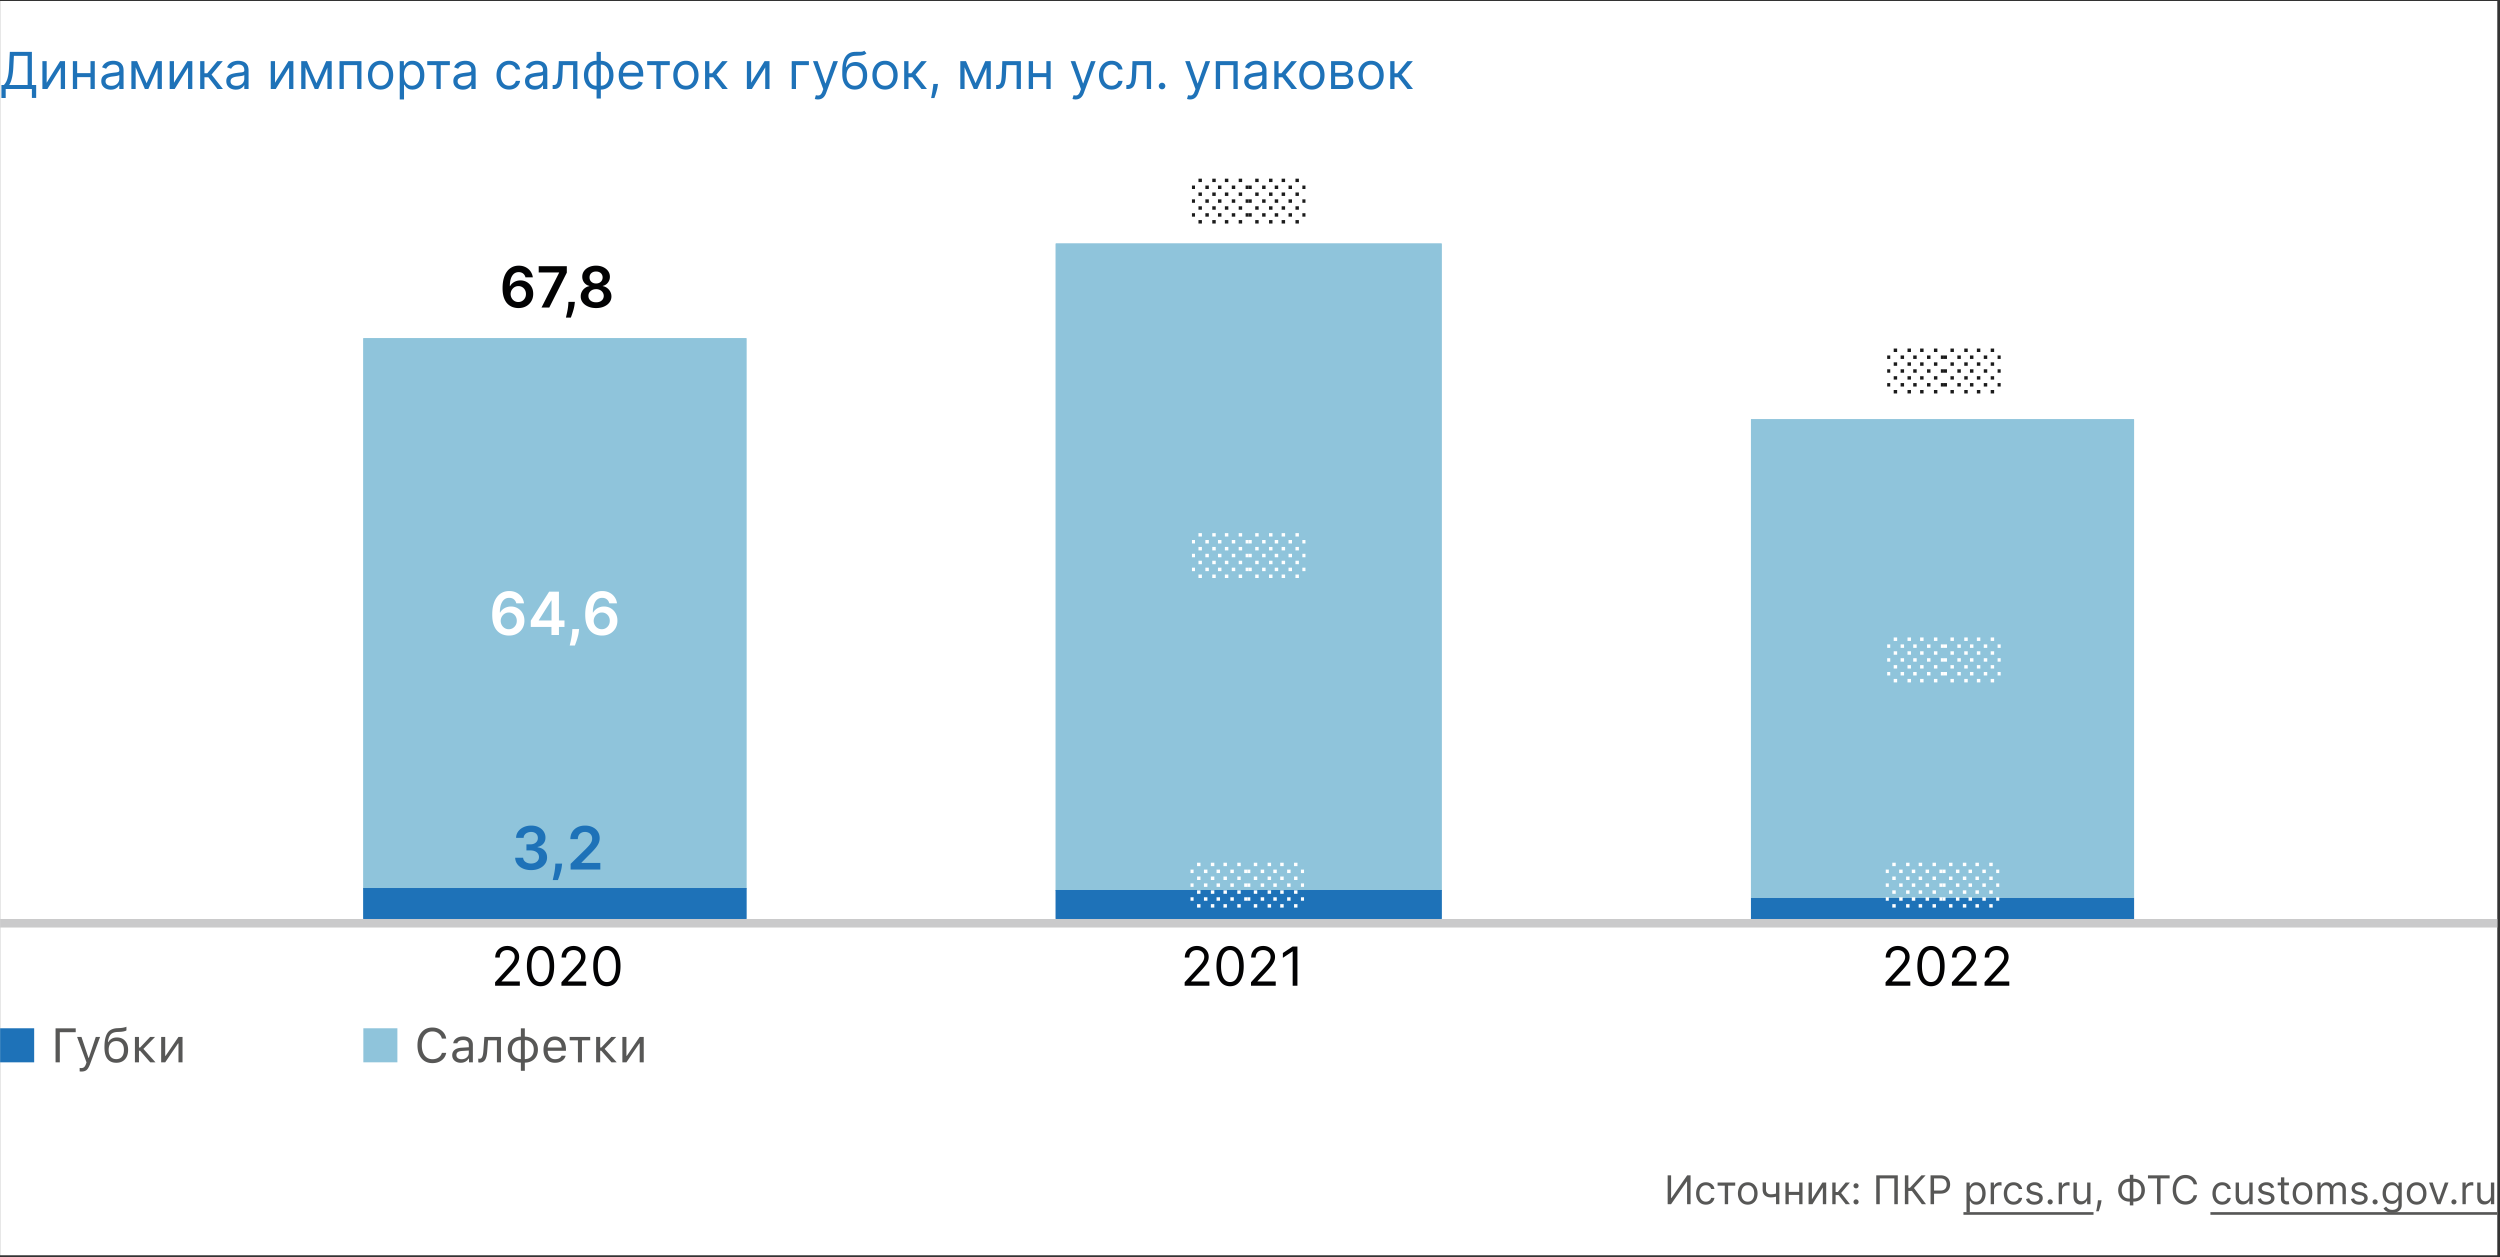 <svg xmlns="http://www.w3.org/2000/svg" width="881" height="443" fill="none"><rect width="100%" height="100%" fill="#333333" stroke="none"/><g clip-path="url(#a)"><path fill="#fff" d="M.041.364h880v442h-880z"/><path fill="#8FC4DB" d="M508.041 85.82h-136v228.13h136V85.82Z"/><path fill="#8FC4DB" fill-rule="evenodd" d="M505.041 88.82h-130v222.13h130V88.82Zm3-3v228.13h-136V85.82h136Z" clip-rule="evenodd"/><path fill="#8FC4DB" d="M263.041 119.183h-135v194.165h135V119.183Z"/><path fill="#8FC4DB" fill-rule="evenodd" d="M260.041 122.183h-129v188.165h129V122.183Zm3-3v194.165h-135V119.183h135Z" clip-rule="evenodd"/><path fill="#1E72B8" d="M489.918 31.364v-9.818h1.508v4.27h.997l3.529-4.27h1.943l-3.963 4.73 4.014 5.088h-1.943l-3.222-4.142h-1.355v4.142h-1.508ZM483.166 31.569c-.886 0-1.664-.211-2.333-.633-.665-.422-1.185-1.012-1.56-1.77-.37-.76-.556-1.646-.556-2.66 0-1.023.186-1.915.556-2.678.375-.763.895-1.355 1.56-1.777.669-.422 1.447-.633 2.333-.633.887 0 1.662.211 2.327.633.669.422 1.189 1.014 1.56 1.777.375.763.562 1.655.562 2.678 0 1.014-.187 1.9-.562 2.66-.371.758-.891 1.348-1.56 1.77-.665.422-1.44.633-2.327.633Zm0-1.355c.673 0 1.227-.173 1.662-.518.435-.345.756-.8.965-1.362a5.208 5.208 0 0 0 .314-1.828c0-.656-.105-1.268-.314-1.834a3.09 3.09 0 0 0-.965-1.375c-.435-.35-.989-.524-1.662-.524-.673 0-1.227.175-1.662.524-.434.35-.756.808-.965 1.375a5.262 5.262 0 0 0-.313 1.834c0 .656.104 1.266.313 1.828.209.563.531 1.017.965 1.362.435.345.989.517 1.662.517ZM469.07 31.364v-9.818h4.014c1.057 0 1.897.239 2.519.716.622.477.933 1.108.933 1.892 0 .596-.177 1.059-.531 1.387-.353.324-.807.543-1.361.658.362.051.714.18 1.055.384.345.204.63.486.856.844.226.353.339.788.339 1.304 0 .502-.128.952-.384 1.348-.255.397-.622.71-1.099.94-.477.23-1.048.345-1.713.345h-4.628Zm1.432-1.38h3.196c.52 0 .927-.124 1.221-.371.294-.247.441-.584.441-1.01 0-.507-.147-.906-.441-1.196-.294-.294-.701-.44-1.221-.44h-3.196v3.016Zm0-4.322h2.582c.405 0 .752-.055 1.042-.166a1.47 1.47 0 0 0 .665-.486 1.23 1.23 0 0 0 .236-.754c0-.413-.172-.737-.517-.971-.345-.24-.821-.358-1.426-.358h-2.582v2.735ZM462.319 31.569c-.887 0-1.665-.211-2.334-.633-.664-.422-1.184-1.012-1.559-1.77-.371-.76-.556-1.646-.556-2.66 0-1.023.185-1.915.556-2.678.375-.763.895-1.355 1.559-1.777.669-.422 1.447-.633 2.334-.633.886 0 1.661.211 2.326.633.669.422 1.189 1.014 1.56 1.777.375.763.562 1.655.562 2.678 0 1.014-.187 1.9-.562 2.66-.371.758-.891 1.348-1.56 1.77-.665.422-1.44.633-2.326.633Zm0-1.355c.673 0 1.227-.173 1.661-.518.435-.345.757-.8.966-1.362a5.231 5.231 0 0 0 .313-1.828c0-.656-.105-1.268-.313-1.834a3.092 3.092 0 0 0-.966-1.375c-.434-.35-.988-.524-1.661-.524-.674 0-1.228.175-1.662.524-.435.35-.757.808-.966 1.375a5.285 5.285 0 0 0-.313 1.834c0 .656.105 1.266.313 1.828.209.563.531 1.017.966 1.362.434.345.988.517 1.662.517ZM449.066 31.364v-9.818h1.509v4.27h.997l3.528-4.27h1.943l-3.963 4.73 4.015 5.088h-1.944l-3.221-4.142h-1.355v4.142h-1.509ZM441.813 31.594a3.991 3.991 0 0 1-1.694-.351 2.906 2.906 0 0 1-1.208-1.03c-.298-.451-.448-.997-.448-1.636 0-.562.111-1.018.333-1.368.221-.353.518-.63.888-.83.371-.201.78-.35 1.228-.448.451-.102.905-.183 1.361-.243.597-.077 1.08-.134 1.451-.173.375-.042.648-.113.818-.21.175-.099.262-.269.262-.512v-.051c0-.63-.172-1.12-.517-1.47-.341-.35-.859-.524-1.554-.524-.72 0-1.285.157-1.694.473-.409.315-.696.652-.863 1.01l-1.431-.512c.255-.596.596-1.06 1.022-1.393a3.84 3.84 0 0 1 1.407-.703 5.837 5.837 0 0 1 1.508-.205c.315 0 .678.038 1.087.115.413.073.812.224 1.195.454.388.23.71.577.965 1.042.256.464.384 1.087.384 1.866v6.47h-1.509v-1.33h-.076a2.67 2.67 0 0 1-.512.683c-.238.243-.556.45-.952.62-.396.171-.88.256-1.451.256Zm.23-1.355c.597 0 1.099-.117 1.508-.351a2.393 2.393 0 0 0 1.253-2.078v-1.38c-.064.076-.204.146-.422.21-.213.06-.46.113-.741.16a33.496 33.496 0 0 1-1.445.192 5.762 5.762 0 0 0-1.099.25c-.337.11-.609.278-.818.504-.205.222-.307.524-.307.908 0 .524.194.92.582 1.189.392.264.888.396 1.489.396ZM428.447 31.364v-9.818h7.722v9.818h-1.509v-8.412h-4.704v8.412h-1.509ZM419.399 35.046c-.256 0-.484-.021-.684-.064a1.792 1.792 0 0 1-.415-.115l.383-1.33c.367.094.69.128.972.103.281-.026.53-.152.748-.377.221-.222.424-.582.607-1.08l.281-.768-3.631-9.87h1.637l2.71 7.825h.102l2.71-7.824h1.637l-4.168 11.25c-.187.507-.42.927-.697 1.26a2.598 2.598 0 0 1-.965.747 2.975 2.975 0 0 1-1.227.243ZM409.507 31.466c-.315 0-.585-.113-.811-.338a1.107 1.107 0 0 1-.339-.812c0-.316.113-.586.339-.812.226-.226.496-.339.811-.339.316 0 .586.113.812.34.226.225.339.495.339.81 0 .21-.053.401-.16.576a1.195 1.195 0 0 1-.415.422 1.098 1.098 0 0 1-.576.153ZM396.921 31.364v-1.406h.358c.294 0 .539-.058.735-.173.196-.12.354-.326.473-.62.124-.298.218-.711.282-1.24.068-.533.117-1.21.147-2.033l.179-4.346h6.545v9.818h-1.508v-8.412h-3.605l-.154 3.503a15.838 15.838 0 0 1-.217 2.129c-.107.609-.271 1.12-.492 1.534a2.26 2.26 0 0 1-.87.933c-.362.209-.816.313-1.361.313h-.512ZM391.725 31.569c-.921 0-1.713-.218-2.378-.652-.665-.435-1.176-1.034-1.534-1.797-.358-.762-.537-1.634-.537-2.614 0-.997.183-1.877.55-2.64.37-.767.886-1.366 1.546-1.796.665-.435 1.441-.652 2.327-.652.691 0 1.313.128 1.867.384a3.574 3.574 0 0 1 1.361 1.073c.354.46.573.998.659 1.611h-1.509c-.115-.447-.371-.844-.767-1.189-.392-.35-.92-.524-1.585-.524-.588 0-1.104.154-1.547.46-.439.303-.782.731-1.029 1.285-.243.55-.365 1.195-.365 1.937 0 .759.12 1.42.358 1.982.243.562.584.999 1.023 1.31.443.311.963.466 1.56.466.392 0 .748-.068 1.067-.204.32-.136.59-.332.812-.588.222-.256.379-.563.473-.92h1.509a3.511 3.511 0 0 1-.633 1.566c-.333.46-.774.826-1.323 1.099-.546.268-1.181.403-1.905.403ZM379.04 35.046c-.256 0-.484-.021-.684-.064a1.804 1.804 0 0 1-.416-.115l.384-1.33a2.9 2.9 0 0 0 .971.103c.282-.026.531-.152.748-.377.222-.222.424-.582.607-1.08l.282-.768-3.631-9.87h1.636l2.711 7.825h.102l2.71-7.824h1.636l-4.167 11.25c-.188.507-.42.927-.697 1.26a2.613 2.613 0 0 1-.965.747 2.975 2.975 0 0 1-1.227.243ZM369.1 25.765v1.406h-5.42v-1.406h5.42Zm-5.062-4.22v9.82h-1.509v-9.82h1.509Zm6.213 0v9.82h-1.509v-9.82h1.509ZM351.042 31.364v-1.406h.358c.294 0 .54-.058.736-.173.196-.12.353-.326.473-.62.123-.298.217-.711.281-1.24.068-.533.117-1.21.147-2.033l.179-4.346h6.545v9.818h-1.508v-8.412h-3.605l-.154 3.503a15.838 15.838 0 0 1-.217 2.129c-.107.609-.271 1.12-.492 1.534-.218.413-.507.724-.87.933-.362.209-.816.313-1.361.313h-.512ZM343.781 29.319l3.426-7.773h1.432l-4.244 9.818h-1.227L339 21.546h1.406l3.375 7.773Zm-3.861-7.773v9.818h-1.508v-9.818h1.508Zm7.722 9.818v-9.818h1.509v9.818h-1.509ZM330.554 29.574l-.102.69a13.854 13.854 0 0 1-.332 1.56 29.256 29.256 0 0 1-.454 1.566c-.158.49-.288.88-.39 1.17h-1.151l.218-1.08c.089-.448.179-.948.268-1.502.094-.55.171-1.113.23-1.688l.077-.716h1.636ZM318.636 31.364v-9.818h1.509v4.27h.997l3.529-4.27h1.943l-3.963 4.73 4.014 5.088h-1.943l-3.222-4.142h-1.355v4.142h-1.509ZM311.885 31.569c-.886 0-1.664-.211-2.333-.633-.665-.422-1.185-1.012-1.56-1.77-.371-.76-.556-1.646-.556-2.66 0-1.023.185-1.915.556-2.678.375-.763.895-1.355 1.56-1.777.669-.422 1.447-.633 2.333-.633.886 0 1.662.211 2.327.633.669.422 1.189 1.014 1.559 1.777.375.763.563 1.655.563 2.678 0 1.014-.188 1.9-.563 2.66-.37.758-.89 1.348-1.559 1.77-.665.422-1.441.633-2.327.633Zm0-1.355c.673 0 1.227-.173 1.662-.518.435-.345.756-.8.965-1.362a5.208 5.208 0 0 0 .313-1.828c0-.656-.104-1.268-.313-1.834a3.09 3.09 0 0 0-.965-1.375c-.435-.35-.989-.524-1.662-.524-.673 0-1.227.175-1.662.524a3.09 3.09 0 0 0-.965 1.375 5.262 5.262 0 0 0-.313 1.834c0 .656.104 1.266.313 1.828.209.563.53 1.017.965 1.362.435.345.989.517 1.662.517ZM304.566 17.864l.767.92c-.298.29-.643.493-1.035.608a5.797 5.797 0 0 1-1.33.21c-.494.026-1.044.052-1.649.078-.682.025-1.247.191-1.694.498-.447.307-.793.75-1.036 1.33-.242.58-.398 1.29-.466 2.134h.128c.332-.613.792-1.065 1.38-1.355a4.224 4.224 0 0 1 1.892-.434c.767 0 1.458.179 2.071.537.614.358 1.1.888 1.458 1.591.358.703.537 1.57.537 2.602 0 1.027-.183 1.913-.55 2.659-.362.746-.871 1.321-1.528 1.726-.652.4-1.417.6-2.294.6-.878 0-1.647-.206-2.308-.62-.66-.417-1.174-1.035-1.54-1.853-.367-.822-.55-1.839-.55-3.049v-1.048c0-2.186.371-3.844 1.112-4.973.746-1.13 1.867-1.713 3.362-1.752.529-.017 1-.021 1.413-.013.413.009.773-.01 1.08-.057.307-.047.567-.16.78-.339Zm-3.349 12.35c.592 0 1.101-.15 1.527-.448.431-.298.761-.718.991-1.26.23-.545.345-1.186.345-1.923 0-.716-.117-1.325-.351-1.828-.23-.503-.561-.887-.991-1.15-.431-.265-.946-.397-1.547-.397a2.99 2.99 0 0 0-1.183.224c-.349.149-.647.368-.894.658a3.09 3.09 0 0 0-.576 1.061 5.033 5.033 0 0 0-.211 1.432c0 1.1.258 1.98.774 2.64.515.66 1.221.99 2.116.99ZM288.231 35.046c-.256 0-.484-.021-.684-.064a1.792 1.792 0 0 1-.415-.115l.383-1.33c.367.094.69.128.972.103.281-.026.53-.152.748-.377.221-.222.424-.582.607-1.08l.281-.768-3.631-9.87h1.637l2.71 7.825h.102l2.711-7.824h1.636l-4.168 11.25c-.187.507-.419.927-.696 1.26a2.609 2.609 0 0 1-.966.747 2.975 2.975 0 0 1-1.227.243ZM285.057 21.546v1.406h-4.551v8.412h-1.508v-9.818h6.059ZM264.704 29.14l4.73-7.594h1.738v9.818h-1.508V23.77l-4.705 7.594h-1.764v-9.818h1.509v7.594ZM248.465 31.364v-9.818h1.508v4.27h.997l3.529-4.27h1.943l-3.963 4.73 4.014 5.088h-1.943l-3.222-4.142h-1.355v4.142h-1.508ZM241.713 31.569c-.886 0-1.664-.211-2.333-.633-.665-.422-1.185-1.012-1.56-1.77-.37-.76-.556-1.646-.556-2.66 0-1.023.186-1.915.556-2.678.375-.763.895-1.355 1.56-1.777.669-.422 1.447-.633 2.333-.633.886 0 1.662.211 2.327.633.669.422 1.189 1.014 1.559 1.777.375.763.563 1.655.563 2.678 0 1.014-.188 1.9-.563 2.66-.37.758-.89 1.348-1.559 1.77-.665.422-1.441.633-2.327.633Zm0-1.355c.673 0 1.227-.173 1.662-.518.435-.345.756-.8.965-1.362a5.208 5.208 0 0 0 .313-1.828c0-.656-.104-1.268-.313-1.834a3.09 3.09 0 0 0-.965-1.375c-.435-.35-.989-.524-1.662-.524-.673 0-1.227.175-1.662.524a3.09 3.09 0 0 0-.965 1.375 5.262 5.262 0 0 0-.313 1.834c0 .656.104 1.266.313 1.828.209.563.53 1.017.965 1.362.435.345.989.517 1.662.517ZM228.056 22.952v-1.406h7.978v1.406h-3.222v8.412h-1.508v-8.412h-3.248ZM222.61 31.569c-.946 0-1.762-.21-2.448-.627a4.205 4.205 0 0 1-1.579-1.764c-.366-.759-.549-1.64-.549-2.646s.183-1.892.549-2.66c.371-.77.887-1.372 1.547-1.802.665-.435 1.441-.652 2.327-.652.511 0 1.016.085 1.515.256.498.17.952.447 1.361.83.409.38.735.883.978 1.51.243.626.365 1.397.365 2.313v.64h-7.568v-1.305h6.034c0-.554-.111-1.048-.333-1.482a2.501 2.501 0 0 0-.933-1.03c-.401-.251-.874-.377-1.419-.377-.601 0-1.121.15-1.56.448a2.945 2.945 0 0 0-1.003 1.15c-.235.473-.352.98-.352 1.521v.87c0 .741.128 1.37.384 1.886.26.51.62.9 1.08 1.17.46.263.995.395 1.604.395.397 0 .755-.055 1.074-.166.324-.115.603-.285.838-.511a2.33 2.33 0 0 0 .543-.857l1.457.41a3.228 3.228 0 0 1-.773 1.303c-.362.371-.81.661-1.342.87-.533.204-1.132.307-1.797.307ZM210.231 34.714v-16.44h1.508v16.44h-1.508Zm0-3.145c-.665 0-1.27-.12-1.816-.358a4.063 4.063 0 0 1-1.406-1.03 4.728 4.728 0 0 1-.908-1.604c-.213-.622-.319-1.312-.319-2.07 0-.768.106-1.463.319-2.085a4.717 4.717 0 0 1 .908-1.61 3.96 3.96 0 0 1 1.406-1.03 4.418 4.418 0 0 1 1.816-.364h.46v10.15h-.46Zm0-1.355h.255v-7.44h-.255c-.503 0-.94.101-1.311.306-.371.2-.677.475-.92.825a3.772 3.772 0 0 0-.537 1.188 5.654 5.654 0 0 0-.173 1.413c0 .656.105 1.266.313 1.828.209.563.531 1.017.966 1.362.434.345.988.517 1.662.517Zm1.508 1.355h-.46v-10.15h.46c.665 0 1.27.12 1.815.363a3.954 3.954 0 0 1 1.407 1.03c.392.447.694.984.907 1.61.213.622.32 1.317.32 2.084 0 .759-.107 1.449-.32 2.071a4.726 4.726 0 0 1-.907 1.605 4.057 4.057 0 0 1-1.407 1.029 4.478 4.478 0 0 1-1.815.358Zm0-1.355c.507 0 .944-.098 1.31-.294a2.6 2.6 0 0 0 .915-.819c.242-.35.421-.745.536-1.189.12-.447.179-.916.179-1.406 0-.656-.104-1.268-.313-1.834a3.091 3.091 0 0 0-.965-1.375c-.435-.35-.989-.524-1.662-.524h-.256v7.44h.256ZM194.755 31.364v-1.406h.358c.294 0 .539-.058.735-.173.196-.12.354-.326.473-.62.124-.298.218-.711.282-1.24.068-.533.117-1.21.147-2.033l.179-4.346h6.545v9.818h-1.508v-8.412h-3.606l-.153 3.503a15.838 15.838 0 0 1-.217 2.129c-.107.609-.271 1.12-.492 1.534a2.26 2.26 0 0 1-.87.933c-.362.209-.816.313-1.361.313h-.512ZM188.371 31.594a3.987 3.987 0 0 1-1.693-.351 2.909 2.909 0 0 1-1.209-1.03c-.298-.451-.447-.997-.447-1.636 0-.562.111-1.018.332-1.368.222-.353.518-.63.889-.83.371-.201.78-.35 1.227-.448.452-.102.906-.183 1.362-.243.596-.077 1.08-.134 1.451-.173.375-.042.647-.113.818-.21.175-.099.262-.269.262-.512v-.051c0-.63-.173-1.12-.518-1.47-.341-.35-.859-.524-1.553-.524-.72 0-1.285.157-1.694.473-.409.315-.697.652-.863 1.01l-1.432-.512c.256-.596.597-1.06 1.023-1.393.43-.337.899-.571 1.406-.703a5.844 5.844 0 0 1 1.509-.205c.315 0 .677.038 1.086.115.414.073.812.224 1.196.454.387.23.709.577.965 1.042.256.464.383 1.087.383 1.866v6.47h-1.508v-1.33h-.077c-.102.213-.273.44-.511.683-.239.243-.556.45-.953.62-.396.171-.88.256-1.451.256Zm.231-1.355c.596 0 1.099-.117 1.508-.351a2.397 2.397 0 0 0 1.253-2.078v-1.38c-.064.076-.205.146-.422.21-.213.06-.46.113-.741.16a33.496 33.496 0 0 1-1.445.192 5.773 5.773 0 0 0-1.1.25 1.9 1.9 0 0 0-.818.504c-.204.222-.307.524-.307.908 0 .524.194.92.582 1.189.392.264.889.396 1.49.396ZM179.416 31.569c-.92 0-1.713-.218-2.378-.652-.664-.435-1.176-1.034-1.534-1.797-.358-.762-.537-1.634-.537-2.614 0-.997.184-1.877.55-2.64.371-.767.886-1.366 1.547-1.796.665-.435 1.44-.652 2.327-.652.69 0 1.312.128 1.866.384a3.577 3.577 0 0 1 1.362 1.073c.353.46.573.998.658 1.611h-1.509c-.115-.447-.37-.844-.767-1.189-.392-.35-.92-.524-1.585-.524-.588 0-1.104.154-1.547.46-.439.303-.782.731-1.029 1.285-.243.55-.364 1.195-.364 1.937 0 .759.119 1.42.358 1.982.243.562.584.999 1.022 1.31.444.311.964.466 1.56.466.392 0 .748-.068 1.068-.204a2.2 2.2 0 0 0 .811-.588 2.24 2.24 0 0 0 .473-.92h1.509a3.488 3.488 0 0 1-1.956 2.665c-.545.268-1.18.403-1.905.403ZM163.112 31.594a3.988 3.988 0 0 1-1.694-.351 2.906 2.906 0 0 1-1.208-1.03c-.299-.451-.448-.997-.448-1.636 0-.562.111-1.018.333-1.368.221-.353.517-.63.888-.83.371-.201.78-.35 1.227-.448.452-.102.906-.183 1.362-.243.596-.077 1.08-.134 1.451-.173.375-.042.648-.113.818-.21.175-.099.262-.269.262-.512v-.051c0-.63-.172-1.12-.518-1.47-.341-.35-.858-.524-1.553-.524-.72 0-1.285.157-1.694.473-.409.315-.697.652-.863 1.01l-1.432-.512c.256-.596.597-1.06 1.023-1.393a3.837 3.837 0 0 1 1.406-.703 5.85 5.85 0 0 1 1.509-.205c.315 0 .678.038 1.087.115.413.073.811.224 1.195.454.388.23.709.577.965 1.042.256.464.384 1.087.384 1.866v6.47h-1.509v-1.33h-.077a2.64 2.64 0 0 1-.511.683c-.239.243-.556.45-.952.62-.397.171-.88.256-1.451.256Zm.23-1.355c.596 0 1.099-.117 1.508-.351a2.393 2.393 0 0 0 1.253-2.078v-1.38c-.064.076-.204.146-.422.21-.213.06-.46.113-.741.16a33.496 33.496 0 0 1-1.445.192 5.762 5.762 0 0 0-1.099.25c-.337.11-.61.278-.818.504-.205.222-.307.524-.307.908 0 .524.194.92.581 1.189.392.264.889.396 1.49.396ZM150.554 22.952v-1.406h7.978v1.406h-3.222v8.412h-1.508v-8.412h-3.248ZM140.869 35.046v-13.5h1.457v1.56h.179c.111-.17.264-.388.46-.652.201-.269.486-.508.857-.716.375-.213.882-.32 1.521-.32.827 0 1.556.207 2.186.62.631.413 1.123 1 1.477 1.758.354.759.531 1.653.531 2.685 0 1.04-.177 1.94-.531 2.703-.354.759-.844 1.347-1.47 1.765-.627.413-1.349.62-2.167.62-.631 0-1.136-.105-1.515-.314-.379-.213-.671-.453-.876-.722a9.927 9.927 0 0 1-.473-.677h-.128v5.19h-1.508Zm1.483-8.591c0 .742.109 1.396.326 1.962.217.563.535 1.004.952 1.323.418.316.929.474 1.534.474.631 0 1.157-.167 1.579-.499.426-.337.746-.788.959-1.355a5.326 5.326 0 0 0 .326-1.905c0-.69-.107-1.313-.32-1.866-.208-.559-.526-1-.952-1.324-.422-.328-.952-.492-1.592-.492-.613 0-1.129.156-1.547.467-.417.307-.732.737-.946 1.291-.213.55-.319 1.191-.319 1.924ZM134.117 31.569c-.886 0-1.664-.211-2.333-.633-.665-.422-1.184-1.012-1.559-1.77-.371-.76-.557-1.646-.557-2.66 0-1.023.186-1.915.557-2.678.375-.763.894-1.355 1.559-1.777.669-.422 1.447-.633 2.333-.633.887 0 1.662.211 2.327.633.669.422 1.189 1.014 1.56 1.777.375.763.562 1.655.562 2.678 0 1.014-.187 1.9-.562 2.66-.371.758-.891 1.348-1.56 1.77-.665.422-1.44.633-2.327.633Zm0-1.355c.674 0 1.228-.173 1.662-.518.435-.345.757-.8.965-1.362a5.208 5.208 0 0 0 .314-1.828c0-.656-.105-1.268-.314-1.834a3.082 3.082 0 0 0-.965-1.375c-.434-.35-.988-.524-1.662-.524-.673 0-1.227.175-1.662.524-.434.35-.756.808-.965 1.375a5.262 5.262 0 0 0-.313 1.834c0 .656.104 1.266.313 1.828.209.563.531 1.017.965 1.362.435.345.989.517 1.662.517ZM119.652 31.364v-9.818h7.722v9.818h-1.509v-8.412h-4.704v8.412h-1.509ZM111.521 29.319l3.427-7.773h1.431l-4.244 9.818h-1.227l-4.168-9.818h1.406l3.375 7.773Zm-3.86-7.773v9.818h-1.509v-9.818h1.509Zm7.721 9.818v-9.818h1.509v9.818h-1.509ZM96.92 29.14l4.73-7.594h1.739v9.818h-1.508V23.77l-4.705 7.594h-1.764v-9.818h1.508v7.594ZM83.096 31.594a3.99 3.99 0 0 1-1.694-.351 2.907 2.907 0 0 1-1.208-1.03c-.298-.451-.447-.997-.447-1.636 0-.562.11-1.018.332-1.368.222-.353.518-.63.889-.83.37-.201.78-.35 1.227-.448.451-.102.905-.183 1.361-.243.597-.077 1.08-.134 1.451-.173.375-.042.648-.113.818-.21.175-.099.263-.269.263-.512v-.051c0-.63-.173-1.12-.518-1.47-.341-.35-.859-.524-1.553-.524-.72 0-1.285.157-1.694.473-.41.315-.697.652-.863 1.01l-1.432-.512c.255-.596.596-1.06 1.023-1.393.43-.337.899-.571 1.406-.703a5.841 5.841 0 0 1 1.508-.205c.316 0 .678.038 1.087.115a3.48 3.48 0 0 1 1.195.454c.388.23.71.577.966 1.042.255.464.383 1.087.383 1.866v6.47h-1.508v-1.33h-.077a2.656 2.656 0 0 1-.512.683c-.238.243-.556.45-.952.62-.396.171-.88.256-1.451.256Zm.23-1.355c.597 0 1.1-.117 1.509-.351a2.394 2.394 0 0 0 1.253-2.078v-1.38c-.064.076-.205.146-.422.21-.213.06-.46.113-.742.16a33.267 33.267 0 0 1-1.445.192 5.765 5.765 0 0 0-1.099.25c-.337.11-.61.278-.818.504-.205.222-.307.524-.307.908 0 .524.194.92.582 1.189.392.264.888.396 1.49.396ZM70.539 31.364v-9.818h1.508v4.27h.998l3.528-4.27h1.943l-3.963 4.73 4.014 5.088h-1.943l-3.221-4.142h-1.356v4.142H70.54ZM61.307 29.14l4.73-7.594h1.739v9.818h-1.509V23.77l-4.704 7.594h-1.764v-9.818h1.508v7.594ZM51.668 29.319l3.426-7.773h1.432l-4.245 9.818h-1.227l-4.167-9.818h1.406l3.375 7.773Zm-3.86-7.773v9.818h-1.51v-9.818h1.51Zm7.72 9.818v-9.818h1.51v9.818h-1.51ZM39.045 31.594a3.99 3.99 0 0 1-1.694-.351 2.907 2.907 0 0 1-1.208-1.03c-.298-.451-.447-.997-.447-1.636 0-.562.11-1.018.332-1.368.222-.353.518-.63.889-.83.37-.201.78-.35 1.227-.448.452-.102.906-.183 1.361-.243a61.19 61.19 0 0 1 1.451-.173c.375-.042.648-.113.819-.21.174-.099.262-.269.262-.512v-.051c0-.63-.173-1.12-.518-1.47-.341-.35-.859-.524-1.553-.524-.72 0-1.285.157-1.694.473-.41.315-.697.652-.863 1.01l-1.432-.512c.256-.596.597-1.06 1.023-1.393.43-.337.899-.571 1.406-.703a5.841 5.841 0 0 1 1.509-.205c.315 0 .677.038 1.086.115.414.073.812.224 1.196.454.387.23.709.577.965 1.042.255.464.383 1.087.383 1.866v6.47h-1.508v-1.33h-.077a2.656 2.656 0 0 1-.511.683c-.239.243-.556.45-.953.62-.396.171-.88.256-1.45.256Zm.23-1.355c.597 0 1.1-.117 1.509-.351a2.394 2.394 0 0 0 1.253-2.078v-1.38c-.064.076-.205.146-.422.21-.213.06-.46.113-.742.16a33.343 33.343 0 0 1-1.444.192 5.764 5.764 0 0 0-1.1.25c-.336.11-.61.278-.818.504-.204.222-.307.524-.307.908 0 .524.194.92.582 1.189.392.264.889.396 1.49.396ZM32.25 25.765v1.406h-5.42v-1.406h5.42Zm-5.062-4.22v9.82h-1.509v-9.82h1.509Zm6.213 0v9.82h-1.509v-9.82h1.509ZM16.448 29.14l4.73-7.594h1.738v9.818h-1.508V23.77l-4.705 7.594H14.94v-9.818h1.509v7.594ZM.501 34.535v-4.577h.844c.29-.264.562-.637.818-1.119.26-.486.48-1.133.659-1.943.183-.814.304-1.847.364-3.1l.281-5.523h7.773v11.685h1.508v4.551H11.24v-3.145H2.01v3.17H.5Zm2.736-4.577h6.494V19.679H4.9l-.205 4.117c-.05.954-.14 1.82-.268 2.595a13.328 13.328 0 0 1-.492 2.052 7.072 7.072 0 0 1-.697 1.515Z"/><path fill="#575756" d="M691.916 427.148h13.741v.955h-13.741v-.955Zm13.508 0h15.138v.955h-15.138v-.955Zm15.135 0h3.858v.955h-3.858v-.955Zm3.855 0h5.21v.955h-5.21v-.955Zm5.209 0h8.135v.955h-8.135v-.955ZM778.951 427.148h23.273v.955h-23.273v-.955Zm23.27 0h5.091v.955h-5.091v-.955Zm5.004 0h20.524v.955h-20.524v-.955Zm20.521 0h7.318v.955h-7.318v-.955Zm7.315 0h3.858v.955h-3.858v-.955Zm3.855 0H855.8v.955h-16.884v-.955Zm16.611 0h7.796v.955h-7.796v-.955Zm7.315 0h3.858v.955h-3.858v-.955Zm3.855 0h5.211v.955h-5.211v-.955Zm5.209 0h8.134v.955h-8.134v-.955ZM877.792 421.242v-4.514h1.174v7.636h-1.174v-1.292h-.079a2.51 2.51 0 0 1-.835.989c-.378.268-.855.403-1.432.403a2.55 2.55 0 0 1-1.273-.314 2.192 2.192 0 0 1-.875-.954c-.212-.428-.318-.966-.318-1.616v-4.852h1.173v4.773c0 .556.156 1 .468 1.332.314.331.716.497 1.203.497.291 0 .588-.075.89-.224.305-.149.56-.378.765-.686.209-.308.313-.701.313-1.178ZM867.771 424.364v-7.636h1.134v1.153h.079c.139-.378.391-.684.756-.92a2.224 2.224 0 0 1 1.233-.353c.086 0 .194.002.323.005.129.004.227.009.293.015v1.193a4.38 4.38 0 0 0-.273-.044 2.715 2.715 0 0 0-.443-.035c-.371 0-.702.078-.994.234a1.712 1.712 0 0 0-.935 1.556v4.832h-1.173ZM864.771 424.444a.863.863 0 0 1-.632-.264.864.864 0 0 1-.263-.631c0-.246.088-.456.263-.632a.866.866 0 0 1 .632-.263c.245 0 .456.088.631.263a.861.861 0 0 1 .264.632.842.842 0 0 1-.125.447.923.923 0 0 1-.323.328.845.845 0 0 1-.447.12ZM862.845 416.728l-2.824 7.636h-1.193l-2.824-7.636h1.273l2.108 6.085h.08l2.108-6.085h1.272ZM851.623 424.523c-.689 0-1.294-.164-1.814-.492a3.338 3.338 0 0 1-1.213-1.377c-.289-.59-.433-1.279-.433-2.068 0-.796.144-1.49.433-2.083a3.336 3.336 0 0 1 1.213-1.383c.52-.328 1.125-.492 1.814-.492.69 0 1.293.164 1.81.492.52.329.925.789 1.213 1.383.292.593.438 1.287.438 2.083 0 .789-.146 1.478-.438 2.068a3.296 3.296 0 0 1-1.213 1.377c-.517.328-1.12.492-1.81.492Zm0-1.054c.524 0 .955-.134 1.293-.402.338-.269.588-.622.751-1.059.162-.438.243-.912.243-1.422 0-.511-.081-.986-.243-1.427a2.411 2.411 0 0 0-.751-1.069c-.338-.272-.769-.408-1.293-.408-.523 0-.954.136-1.292.408a2.403 2.403 0 0 0-.751 1.069 4.104 4.104 0 0 0-.244 1.427c0 .51.082.984.244 1.422.162.437.413.79.751 1.059.338.268.769.402 1.292.402Z"/><path fill="#575756" d="M843.072 427.387c-.567 0-1.054-.073-1.461-.219a3.084 3.084 0 0 1-1.661-1.312l.935-.657c.106.14.24.299.402.478.163.182.385.339.667.472.285.136.657.204 1.118.204.617 0 1.125-.149 1.526-.448.401-.298.602-.765.602-1.402v-1.551h-.099a6.505 6.505 0 0 1-.368.517 2.09 2.09 0 0 1-.676.542c-.292.156-.687.234-1.184.234-.616 0-1.17-.146-1.66-.438-.487-.291-.874-.716-1.159-1.272-.281-.557-.422-1.233-.422-2.029 0-.782.137-1.463.412-2.043.276-.584.658-1.034 1.149-1.352.49-.322 1.057-.483 1.7-.483.497 0 .892.083 1.183.249.295.162.521.348.677.557.159.205.281.374.367.507h.12v-1.213h1.133v7.855c0 .656-.149 1.19-.447 1.601a2.549 2.549 0 0 1-1.193.909 4.494 4.494 0 0 1-1.661.294Zm-.04-4.196c.471 0 .869-.108 1.194-.323.324-.216.571-.526.74-.93.169-.404.254-.888.254-1.452 0-.55-.083-1.035-.249-1.456a2.188 2.188 0 0 0-.735-.99c-.325-.238-.726-.358-1.204-.358-.497 0-.911.126-1.242.378a2.29 2.29 0 0 0-.741 1.014 3.911 3.911 0 0 0-.244 1.412c0 .531.083 1 .249 1.407.169.405.417.723.745.955.332.228.743.343 1.233.343ZM836.99 424.444a.861.861 0 0 1-.632-.264.864.864 0 0 1-.263-.631c0-.246.088-.456.263-.632a.864.864 0 0 1 .632-.263c.245 0 .455.088.631.263a.861.861 0 0 1 .264.632.842.842 0 0 1-.125.447.923.923 0 0 1-.323.328.85.85 0 0 1-.447.12ZM834.229 418.438l-1.054.298a1.97 1.97 0 0 0-.293-.512 1.425 1.425 0 0 0-.517-.417c-.219-.11-.499-.164-.84-.164-.468 0-.857.107-1.169.323-.308.212-.462.482-.462.81 0 .292.106.522.318.691.212.169.544.31.994.423l1.134.278c.683.166 1.191.419 1.526.761.335.338.502.774.502 1.307 0 .438-.126.829-.378 1.174-.248.344-.596.616-1.044.815-.447.199-.967.298-1.561.298-.779 0-1.423-.169-1.934-.507-.51-.338-.833-.832-.969-1.481l1.114-.279c.106.411.306.719.601.925.298.205.688.308 1.168.308.547 0 .982-.116 1.303-.348.325-.235.487-.517.487-.845a.89.89 0 0 0-.278-.666c-.186-.183-.471-.318-.855-.408l-1.273-.298c-.699-.166-1.213-.423-1.541-.771-.325-.351-.487-.79-.487-1.317 0-.431.121-.812.362-1.144a2.48 2.48 0 0 1 1-.78 3.508 3.508 0 0 1 1.442-.284c.755 0 1.349.166 1.779.497.435.332.743.769.925 1.313ZM816.652 424.364v-7.636h1.133v1.193h.1c.159-.408.416-.724.77-.95.355-.228.781-.343 1.278-.343.504 0 .923.115 1.258.343.338.226.601.542.79.95h.08a2.22 2.22 0 0 1 .88-.94c.391-.235.86-.353 1.407-.353.683 0 1.241.214 1.675.642.434.424.652 1.085.652 1.983v5.111h-1.174v-5.111c0-.563-.154-.966-.462-1.208a1.71 1.71 0 0 0-1.089-.363c-.537 0-.953.163-1.248.487-.295.322-.442.73-.442 1.224v4.971h-1.193v-5.23c0-.434-.141-.784-.423-1.049-.282-.268-.645-.403-1.089-.403-.305 0-.59.081-.855.244a1.833 1.833 0 0 0-.636.676 1.997 1.997 0 0 0-.239.989v4.773h-1.173ZM811.401 424.523c-.69 0-1.295-.164-1.815-.492a3.345 3.345 0 0 1-1.213-1.377c-.288-.59-.433-1.279-.433-2.068 0-.796.145-1.49.433-2.083a3.343 3.343 0 0 1 1.213-1.383c.52-.328 1.125-.492 1.815-.492.689 0 1.292.164 1.809.492.521.329.925.789 1.213 1.383.292.593.438 1.287.438 2.083 0 .789-.146 1.478-.438 2.068a3.29 3.29 0 0 1-1.213 1.377c-.517.328-1.12.492-1.809.492Zm0-1.054c.523 0 .954-.134 1.292-.402.338-.269.589-.622.751-1.059.162-.438.244-.912.244-1.422 0-.511-.082-.986-.244-1.427a2.403 2.403 0 0 0-.751-1.069c-.338-.272-.769-.408-1.292-.408-.524 0-.955.136-1.293.408a2.411 2.411 0 0 0-.751 1.069 4.104 4.104 0 0 0-.243 1.427c0 .51.081.984.243 1.422.163.437.413.79.751 1.059.338.268.769.402 1.293.402ZM806.616 416.728v.994h-3.958v-.994h3.958Zm-2.804-1.83h1.173v7.279c0 .331.048.58.144.745.1.163.225.272.378.328.156.053.32.08.492.08.129 0 .235-.007.318-.02l.199-.04.239 1.054c-.08.03-.191.06-.333.09-.143.033-.323.05-.542.05-.332 0-.656-.072-.975-.214a1.938 1.938 0 0 1-.785-.652c-.206-.291-.308-.659-.308-1.103v-7.597ZM801.389 418.438l-1.054.298a1.97 1.97 0 0 0-.293-.512 1.417 1.417 0 0 0-.517-.417c-.219-.11-.499-.164-.84-.164-.468 0-.857.107-1.169.323-.308.212-.462.482-.462.81 0 .292.106.522.318.691.212.169.544.31.995.423l1.133.278c.683.166 1.192.419 1.526.761.335.338.502.774.502 1.307 0 .438-.125.829-.377 1.174-.249.344-.597.616-1.044.815-.448.199-.968.298-1.561.298-.779 0-1.424-.169-1.934-.507-.511-.338-.834-.832-.97-1.481l1.114-.279c.106.411.306.719.601.925.299.205.688.308 1.169.308.546 0 .981-.116 1.302-.348.325-.235.487-.517.487-.845a.886.886 0 0 0-.278-.666c-.186-.183-.471-.318-.855-.408l-1.273-.298c-.699-.166-1.213-.423-1.541-.771-.325-.351-.487-.79-.487-1.317 0-.431.121-.812.363-1.144a2.47 2.47 0 0 1 .999-.78 3.508 3.508 0 0 1 1.442-.284c.755 0 1.349.166 1.78.497.434.332.742.769.924 1.313ZM792.658 421.242v-4.514h1.173v7.636h-1.173v-1.292h-.08a2.51 2.51 0 0 1-.835.989c-.378.268-.855.403-1.432.403-.477 0-.901-.105-1.273-.314-.371-.212-.662-.53-.875-.954-.212-.428-.318-.966-.318-1.616v-4.852h1.174v4.773c0 .556.155 1 .467 1.332.315.331.716.497 1.203.497a2 2 0 0 0 .89-.224c.305-.149.56-.378.765-.686.209-.308.314-.701.314-1.178ZM783.127 424.523c-.716 0-1.332-.169-1.849-.507a3.303 3.303 0 0 1-1.193-1.397c-.279-.593-.418-1.271-.418-2.033 0-.776.143-1.46.428-2.054a3.38 3.38 0 0 1 1.203-1.397c.517-.338 1.12-.507 1.809-.507.537 0 1.021.1 1.452.299a2.77 2.77 0 0 1 1.059.835 2.6 2.6 0 0 1 .512 1.253h-1.173a1.824 1.824 0 0 0-.597-.925c-.305-.272-.716-.408-1.233-.408-.457 0-.858.12-1.203.358-.341.236-.608.569-.8 1-.189.427-.284.929-.284 1.506 0 .59.093 1.104.279 1.541.189.438.454.777.795 1.019.345.242.749.363 1.213.363.305 0 .582-.053.83-.159.249-.106.46-.258.632-.457s.295-.438.368-.716h1.173a2.71 2.71 0 0 1-1.521 2.073c-.424.209-.918.313-1.482.313ZM774.254 417.364h-1.233a2.558 2.558 0 0 0-1.039-1.611 2.794 2.794 0 0 0-.85-.417 3.383 3.383 0 0 0-.974-.14c-.617 0-1.175.156-1.676.468-.497.311-.893.77-1.188 1.377-.292.606-.437 1.351-.437 2.232 0 .882.145 1.626.437 2.232.295.607.691 1.066 1.188 1.378a3.113 3.113 0 0 0 1.676.467c.338 0 .663-.046.974-.139.312-.093.595-.231.85-.413a2.6 2.6 0 0 0 1.039-1.616h1.233a4.112 4.112 0 0 1-.507 1.397c-.245.411-.55.761-.915 1.049a4.021 4.021 0 0 1-1.228.652c-.45.149-.933.223-1.446.223-.869 0-1.641-.212-2.317-.636-.676-.424-1.208-1.028-1.596-1.81-.388-.782-.582-1.71-.582-2.784 0-1.074.194-2.002.582-2.784.388-.782.92-1.385 1.596-1.81.676-.424 1.448-.636 2.317-.636.513 0 .996.075 1.446.224.454.149.864.368 1.228.656.365.285.67.633.915 1.044.245.408.414.873.507 1.397ZM756.946 415.276v-1.094h7.636v1.094h-3.202v9.088h-1.233v-9.088h-3.201ZM750.352 415.395h1.611c.756 0 1.427.169 2.013.507a3.629 3.629 0 0 1 1.382 1.412c.335.604.503 1.303.503 2.098 0 .796-.168 1.497-.503 2.103a3.642 3.642 0 0 1-1.382 1.422c-.586.342-1.257.512-2.013.512h-1.611c-.756 0-1.427-.169-2.013-.507a3.625 3.625 0 0 1-1.383-1.412c-.334-.603-.502-1.302-.502-2.098 0-.795.168-1.496.502-2.103a3.665 3.665 0 0 1 1.383-1.422c.586-.341 1.257-.512 2.013-.512Zm0 1.094c-.577 0-1.064.121-1.462.363a2.315 2.315 0 0 0-.899 1.024c-.203.441-.304.96-.304 1.556 0 .59.101 1.104.304 1.541.205.438.505.778.899 1.02.398.242.885.363 1.462.363h1.611c.577 0 1.062-.121 1.457-.363.397-.242.697-.584.899-1.025.206-.44.309-.959.309-1.556 0-.59-.103-1.103-.309-1.541a2.288 2.288 0 0 0-.899-1.019c-.395-.242-.88-.363-1.457-.363h-1.611Zm1.432-2.486v10.779h-1.233v-10.779h1.233ZM740.582 422.972l-.08.537c-.056.378-.142.782-.258 1.213-.113.431-.231.837-.353 1.218a34.93 34.93 0 0 1-.304.91h-.895l.169-.84c.07-.348.14-.738.209-1.169.073-.427.133-.865.179-1.312l.06-.557h1.273ZM735.509 421.242v-4.514h1.174v7.636h-1.174v-1.292h-.079a2.512 2.512 0 0 1-.836.989c-.377.268-.855.403-1.431.403-.478 0-.902-.105-1.273-.314a2.192 2.192 0 0 1-.875-.954c-.212-.428-.318-.966-.318-1.616v-4.852h1.173v4.773c0 .556.156 1 .467 1.332.315.331.716.497 1.204.497.291 0 .588-.075.889-.224.305-.149.561-.378.766-.686.209-.308.313-.701.313-1.178ZM725.488 424.364v-7.636h1.133v1.153h.08c.139-.378.391-.684.756-.92a2.223 2.223 0 0 1 1.232-.353c.087 0 .194.002.324.005.129.004.227.009.293.015v1.193a4.38 4.38 0 0 0-.273-.044 2.724 2.724 0 0 0-.443-.035c-.371 0-.703.078-.994.234a1.712 1.712 0 0 0-.935 1.556v4.832h-1.173ZM722.487 424.444a.86.86 0 0 1-.631-.264.86.86 0 0 1-.263-.631.86.86 0 0 1 .263-.632.864.864 0 0 1 .631-.263c.246 0 .456.088.632.263a.864.864 0 0 1 .263.632.93.93 0 0 1-.447.775.851.851 0 0 1-.448.12ZM719.727 418.438l-1.054.298a1.97 1.97 0 0 0-.293-.512 1.417 1.417 0 0 0-.517-.417c-.219-.11-.499-.164-.84-.164-.468 0-.857.107-1.169.323-.308.212-.462.482-.462.81 0 .292.106.522.318.691.212.169.544.31.994.423l1.134.278c.683.166 1.191.419 1.526.761.335.338.502.774.502 1.307 0 .438-.126.829-.377 1.174-.249.344-.597.616-1.045.815-.447.199-.967.298-1.561.298-.778 0-1.423-.169-1.934-.507-.51-.338-.833-.832-.969-1.481l1.114-.279c.106.411.306.719.601.925.298.205.688.308 1.169.308.546 0 .981-.116 1.302-.348.325-.235.487-.517.487-.845a.89.89 0 0 0-.278-.666c-.186-.183-.471-.318-.855-.408l-1.273-.298c-.699-.166-1.213-.423-1.541-.771-.325-.351-.487-.79-.487-1.317 0-.431.121-.812.363-1.144a2.47 2.47 0 0 1 .999-.78 3.508 3.508 0 0 1 1.442-.284c.755 0 1.349.166 1.779.497.435.332.743.769.925 1.313ZM709.6 424.523c-.716 0-1.333-.169-1.85-.507a3.31 3.31 0 0 1-1.193-1.397c-.278-.593-.417-1.271-.417-2.033 0-.776.142-1.46.427-2.054a3.394 3.394 0 0 1 1.203-1.397c.517-.338 1.121-.507 1.81-.507.537 0 1.021.1 1.452.299a2.77 2.77 0 0 1 1.059.835c.275.358.445.775.512 1.253h-1.174c-.089-.348-.288-.657-.596-.925-.305-.272-.716-.408-1.233-.408-.458 0-.859.12-1.203.358-.342.236-.608.569-.801 1-.189.427-.283.929-.283 1.506 0 .59.093 1.104.278 1.541.189.438.454.777.796 1.019.344.242.749.363 1.213.363.305 0 .582-.053.83-.159.249-.106.459-.258.632-.457.172-.199.295-.438.367-.716h1.174a2.733 2.733 0 0 1-.492 1.218 2.752 2.752 0 0 1-1.03.855c-.424.209-.918.313-1.481.313ZM701.521 424.364v-7.636h1.134v1.153h.079c.139-.378.391-.684.756-.92a2.224 2.224 0 0 1 1.233-.353c.086 0 .194.002.323.005.129.004.227.009.293.015v1.193a4.38 4.38 0 0 0-.273-.044 2.715 2.715 0 0 0-.443-.035c-.371 0-.702.078-.994.234a1.712 1.712 0 0 0-.935 1.556v4.832h-1.173ZM692.99 427.228v-10.5h1.133v1.213h.139c.087-.133.206-.302.358-.507a2.09 2.09 0 0 1 .667-.557c.291-.166.686-.249 1.183-.249.643 0 1.21.161 1.7.483.491.321.873.777 1.149 1.367.275.59.412 1.286.412 2.088 0 .809-.137 1.51-.412 2.103-.276.59-.657 1.047-1.144 1.372-.487.321-1.049.482-1.685.482-.491 0-.884-.081-1.179-.243a2.195 2.195 0 0 1-.681-.562 7.881 7.881 0 0 1-.368-.527h-.099v4.037h-1.173Zm1.153-6.682c0 .577.085 1.085.254 1.526.169.438.416.781.74 1.029.325.246.723.368 1.194.368.49 0 .9-.129 1.228-.388.331-.261.58-.613.745-1.054.169-.444.254-.938.254-1.481 0-.537-.083-1.021-.249-1.452a2.243 2.243 0 0 0-.74-1.029c-.329-.255-.741-.383-1.238-.383-.478 0-.879.121-1.203.363-.325.239-.571.574-.736 1.004-.166.428-.249.927-.249 1.497ZM680.325 424.364v-10.182h3.44c.799 0 1.452.144 1.959.433.51.285.888.671 1.133 1.158.246.487.368 1.031.368 1.631 0 .6-.122 1.145-.368 1.635a2.735 2.735 0 0 1-1.123 1.174c-.507.288-1.157.432-1.949.432h-2.466v-1.093h2.426c.547 0 .986-.095 1.318-.284.331-.189.571-.444.721-.765.152-.325.228-.691.228-1.099a2.53 2.53 0 0 0-.228-1.094 1.646 1.646 0 0 0-.726-.756c-.335-.185-.779-.278-1.333-.278h-2.167v9.088h-1.233ZM677.26 424.364l-3.5-4.673h-1.253v4.673h-1.233v-10.182h1.233v4.415h.537l4.077-4.415h1.471l-4.116 4.475 4.255 5.707h-1.471ZM668.787 414.182v10.182h-1.233v-9.088h-5.131v9.088h-1.233v-10.182h7.597ZM654.073 424.444a.86.86 0 0 1-.631-.264.859.859 0 0 1-.264-.631c0-.245.088-.456.264-.632a.864.864 0 0 1 .631-.263c.246 0 .456.088.632.263a.866.866 0 0 1 .263.632.841.841 0 0 1-.124.447.923.923 0 0 1-.323.328.851.851 0 0 1-.448.12Zm0-5.668a.864.864 0 0 1-.631-.263.863.863 0 0 1-.264-.632c0-.245.088-.456.264-.631a.86.86 0 0 1 .631-.264c.246 0 .456.088.632.264a.862.862 0 0 1 .263.631.93.93 0 0 1-.447.776.86.86 0 0 1-.448.119ZM645.699 424.364v-7.636h1.173v3.321h.776l2.744-3.321h1.511l-3.082 3.679 3.122 3.957h-1.511l-2.506-3.221h-1.054v3.221h-1.173ZM638.519 422.634l3.678-5.906h1.353v7.636h-1.174v-5.906l-3.659 5.906h-1.372v-7.636h1.174v5.906ZM634.308 420.009v1.094h-4.216v-1.094h4.216Zm-3.938-3.281v7.636h-1.173v-7.636h1.173Zm4.832 0v7.636h-1.173v-7.636h1.173ZM627.044 416.728v7.636h-1.173v-7.636h1.173Zm-.457 3.639v1.094c-.265.099-.529.187-.791.263a6.83 6.83 0 0 1-.825.174c-.288.04-.605.06-.95.06-.865 0-1.559-.234-2.083-.701-.52-.467-.78-1.168-.78-2.103v-2.446h1.173v2.446c0 .391.075.713.224.964.149.252.351.44.606.562.255.123.542.184.86.184.498 0 .947-.045 1.348-.134.404-.093.81-.214 1.218-.363ZM615.907 424.523c-.69 0-1.295-.164-1.815-.492a3.338 3.338 0 0 1-1.213-1.377c-.289-.59-.433-1.279-.433-2.068 0-.796.144-1.49.433-2.083a3.336 3.336 0 0 1 1.213-1.383c.52-.328 1.125-.492 1.815-.492.689 0 1.292.164 1.809.492.521.329.925.789 1.213 1.383.292.593.438 1.287.438 2.083 0 .789-.146 1.478-.438 2.068a3.29 3.29 0 0 1-1.213 1.377c-.517.328-1.12.492-1.809.492Zm0-1.054c.523 0 .954-.134 1.292-.402.338-.269.588-.622.751-1.059.162-.438.243-.912.243-1.422 0-.511-.081-.986-.243-1.427a2.411 2.411 0 0 0-.751-1.069c-.338-.272-.769-.408-1.292-.408-.524 0-.955.136-1.293.408a2.411 2.411 0 0 0-.751 1.069 4.104 4.104 0 0 0-.243 1.427c0 .51.081.984.243 1.422.163.437.413.79.751 1.059.338.268.769.402 1.293.402ZM605.285 417.822v-1.094h6.204v1.094h-2.505v6.542h-1.174v-6.542h-2.525ZM601.168 424.523c-.716 0-1.332-.169-1.849-.507a3.303 3.303 0 0 1-1.193-1.397c-.279-.593-.418-1.271-.418-2.033 0-.776.143-1.46.428-2.054a3.38 3.38 0 0 1 1.203-1.397c.517-.338 1.12-.507 1.809-.507.537 0 1.021.1 1.452.299a2.77 2.77 0 0 1 1.059.835 2.6 2.6 0 0 1 .512 1.253h-1.173a1.824 1.824 0 0 0-.597-.925c-.305-.272-.716-.408-1.233-.408-.457 0-.858.12-1.203.358-.341.236-.608.569-.8 1-.189.427-.284.929-.284 1.506 0 .59.093 1.104.279 1.541.189.438.454.777.795 1.019.345.242.749.363 1.213.363.305 0 .582-.053.83-.159.249-.106.46-.258.632-.457s.295-.438.368-.716h1.173a2.71 2.71 0 0 1-1.521 2.073c-.424.209-.918.313-1.482.313ZM587.684 414.182h1.213v8.014h.1l5.568-8.014h1.193v10.182h-1.233v-7.994h-.099l-5.549 7.994h-1.193v-10.182ZM220.751 374.364h-1.428v-8.948h1.428v6.674h.133l4.54-6.674h1.428v8.948h-1.428v-6.674h-.132l-4.541 6.674ZM211.504 369.16h.39l3.544-3.744h1.735l-4.1 4.217 4.258 4.731h-1.851l-3.586-4.076h-.39v4.076h-1.428v-8.948h1.428v3.744ZM207.993 365.416v1.195h-2.906v7.753h-1.427v-7.753h-2.906v-1.195h7.239ZM195.542 366.52c-.714 0-1.301.241-1.76.722-.46.482-.717 1.118-.772 1.909h4.93c-.016-.791-.243-1.427-.68-1.909-.437-.481-1.01-.722-1.718-.722Zm2.357 5.528h1.428a3.104 3.104 0 0 1-1.32 1.818c-.659.437-1.475.656-2.449.656-1.239 0-2.222-.415-2.947-1.245-.725-.836-1.087-1.962-1.087-3.379 0-1.411.365-2.537 1.096-3.378.73-.841 1.71-1.262 2.938-1.262 1.206 0 2.156.401 2.847 1.204.692.802 1.038 1.901 1.038 3.295v.548h-6.433v.066c.039.886.288 1.589.747 2.109.465.52 1.076.78 1.834.78 1.157 0 1.926-.404 2.308-1.212ZM183.555 373.235v-6.69c-.974.022-1.746.332-2.316.929-.564.593-.846 1.398-.846 2.416 0 1.013.282 1.818.846 2.416.57.592 1.342.902 2.316.929Zm4.549-3.345c0-1.013-.285-1.815-.855-2.407-.564-.598-1.331-.911-2.299-.938v6.69c.968-.022 1.735-.329 2.299-.921.57-.598.855-1.406.855-2.424Zm-4.549 4.582c-1.394-.028-2.512-.454-3.353-1.278-.841-.83-1.262-1.932-1.262-3.304 0-1.378.421-2.479 1.262-3.304.841-.83 1.959-1.256 3.353-1.278v-2.922h1.395v2.922c1.389.028 2.504.457 3.345 1.287.841.824 1.262 1.923 1.262 3.295 0 1.378-.421 2.482-1.262 3.312-.841.825-1.956 1.248-3.345 1.27v2.88h-1.395v-2.88ZM171.702 370.438a13.14 13.14 0 0 1-.166 1.361 6.158 6.158 0 0 1-.307 1.104 2.703 2.703 0 0 1-.482.847 1.938 1.938 0 0 1-.705.506 2.432 2.432 0 0 1-.972.183 1.36 1.36 0 0 1-.523-.091v-1.312c.133.044.283.066.449.066.42 0 .733-.226.938-.68.21-.46.345-1.132.406-2.017l.349-4.989h5.852v8.948h-1.428v-7.753h-3.129l-.282 3.827ZM162.654 373.268c.736 0 1.345-.213 1.826-.639.487-.426.73-.96.73-1.602v-.822l-2.407.158c-.675.044-1.17.186-1.486.423-.315.238-.473.584-.473 1.038 0 .448.169.803.507 1.063.337.254.772.381 1.303.381Zm-.266 1.254c-.88 0-1.605-.241-2.175-.722-.564-.487-.846-1.135-.846-1.943 0-.797.282-1.422.846-1.876.565-.453 1.37-.711 2.416-.772l2.581-.157v-.814c0-.553-.171-.977-.514-1.27-.343-.293-.847-.44-1.511-.44-.537 0-.982.097-1.336.291-.355.193-.581.467-.681.822h-1.444c.094-.714.462-1.29 1.104-1.727.647-.437 1.45-.656 2.407-.656 1.084 0 1.923.263 2.515.789.592.525.888 1.256.888 2.191v6.126h-1.361v-1.32h-.133c-.288.476-.67.841-1.145 1.096a3.357 3.357 0 0 1-1.611.382ZM152.402 374.646c-1.627 0-2.916-.561-3.868-1.685-.946-1.123-1.419-2.65-1.419-4.582 0-1.931.473-3.458 1.419-4.582.946-1.129 2.233-1.693 3.86-1.693 1.262 0 2.341.36 3.237 1.079.897.719 1.434 1.657 1.611 2.814h-1.519c-.2-.775-.598-1.386-1.196-1.835-.597-.453-1.308-.68-2.133-.68-1.151 0-2.064.44-2.739 1.32-.67.88-1.005 2.072-1.005 3.577s.338 2.698 1.013 3.578c.675.874 1.588 1.311 2.739 1.311.836 0 1.55-.199 2.142-.597a2.817 2.817 0 0 0 1.179-1.644h1.519c-.2 1.101-.739 1.981-1.619 2.64-.874.653-1.948.979-3.221.979Z"/><path fill="#8FC4DB" d="M140.041 362.364h-12v12h12v-12Z"/><path fill="#575756" d="M58.22 374.364h-1.428v-8.948h1.428v6.674h.133l4.54-6.674h1.428v8.948h-1.428v-6.674h-.133l-4.54 6.674ZM48.973 369.16h.39l3.544-3.744h1.735l-4.1 4.217 4.258 4.731h-1.851l-3.586-4.076h-.39v4.076h-1.428v-8.948h1.428v3.744ZM38.987 372.38c.47.57 1.134.855 1.992.855.858 0 1.519-.285 1.984-.855.47-.57.706-1.372.706-2.407 0-.985-.236-1.746-.706-2.283-.465-.542-1.126-.813-1.984-.813-.858 0-1.522.271-1.992.813-.465.537-.697 1.298-.697 2.283 0 1.035.232 1.837.697 2.407Zm-.955-5.13h.133a3.243 3.243 0 0 1 1.195-1.203c.51-.299 1.121-.448 1.835-.448 1.19 0 2.144.392 2.864 1.178.724.78 1.087 1.846 1.087 3.196 0 1.411-.373 2.523-1.12 3.337-.742.808-1.758 1.212-3.047 1.212-1.345 0-2.377-.448-3.096-1.345-.714-.902-1.071-2.255-1.071-4.059 0-.858.041-1.616.125-2.274.088-.659.235-1.27.44-1.835.21-.57.484-1.04.821-1.411a3.546 3.546 0 0 1 1.287-.88c.526-.221 1.14-.348 1.843-.382l.896-.041a8.32 8.32 0 0 0 1.204-.15c.393-.083.675-.155.846-.215.178-.067.272-.106.283-.117v1.279a1.696 1.696 0 0 1-.191.132c-.089.05-.327.125-.714.225a7.1 7.1 0 0 1-1.361.174l-.914.041c-.586.028-1.081.125-1.485.291-.404.16-.73.401-.98.722-.249.321-.44.684-.573 1.088a7.89 7.89 0 0 0-.307 1.485ZM28.71 377.61c-.226 0-.44-.017-.639-.05v-1.22c.144.027.343.041.598.041.41 0 .739-.113.988-.34.249-.221.467-.601.655-1.137l.166-.532-3.312-8.956h1.544l2.457 7.363h.133l2.449-7.363h1.52l-3.496 9.496c-.381 1.035-.79 1.743-1.228 2.125-.432.382-1.043.573-1.835.573ZM21.082 374.364H19.58v-11.978h7.105v1.361h-5.603v10.617Z"/><path fill="#1E72B8" d="M12.041 362.364h-12v12h12v-12Z"/><path fill="#020203" d="M213.861 347.553c-1.016 0-1.882-.277-2.597-.83-.716-.558-1.262-1.365-1.64-2.422-.378-1.062-.567-2.344-.567-3.846 0-1.493.189-2.769.567-3.826.382-1.061.931-1.871 1.646-2.429.72-.562 1.584-.843 2.591-.843 1.008 0 1.869.281 2.585.843.719.558 1.268 1.368 1.646 2.429.382 1.057.573 2.333.573 3.826 0 1.502-.189 2.784-.566 3.846-.378 1.057-.925 1.864-1.64 2.422-.715.553-1.581.83-2.598.83Zm0-1.484c1.008 0 1.791-.486 2.348-1.458.558-.971.837-2.357.837-4.156 0-1.196-.128-2.215-.385-3.056-.251-.842-.616-1.483-1.093-1.923a2.412 2.412 0 0 0-1.707-.662c-.998 0-1.779.493-2.341 1.478-.562.981-.843 2.368-.843 4.163 0 1.197.126 2.213.378 3.05.251.836.614 1.473 1.086 1.909.477.437 1.05.655 1.72.655ZM197.85 347.364v-1.214l4.561-4.993c.536-.585.977-1.093 1.323-1.525.346-.436.603-.846.769-1.228.171-.387.256-.792.256-1.215 0-.485-.117-.906-.35-1.261a2.275 2.275 0 0 0-.945-.823c-.4-.194-.85-.291-1.349-.291-.531 0-.995.111-1.39.331-.392.216-.695.52-.911.911-.212.391-.317.85-.317 1.376h-1.593c0-.809.187-1.52.56-2.132a3.896 3.896 0 0 1 1.525-1.43c.648-.342 1.374-.513 2.18-.513.809 0 1.527.171 2.152.513a3.866 3.866 0 0 1 1.471 1.383c.355.58.533 1.226.533 1.936a4.16 4.16 0 0 1-.277 1.492c-.18.481-.495 1.018-.944 1.612-.446.589-1.064 1.309-1.856 2.159l-3.104 3.32v.108h6.424v1.484h-8.718ZM190.482 347.553c-1.016 0-1.882-.277-2.597-.83-.715-.558-1.262-1.365-1.64-2.422-.378-1.062-.567-2.344-.567-3.846 0-1.493.189-2.769.567-3.826.383-1.061.931-1.871 1.647-2.429.719-.562 1.583-.843 2.59-.843 1.008 0 1.869.281 2.585.843.719.558 1.268 1.368 1.646 2.429.382 1.057.573 2.333.573 3.826 0 1.502-.188 2.784-.566 3.846-.378 1.057-.925 1.864-1.64 2.422-.715.553-1.581.83-2.598.83Zm0-1.484c1.008 0 1.791-.486 2.348-1.458.558-.971.837-2.357.837-4.156 0-1.196-.128-2.215-.384-3.056-.252-.842-.617-1.483-1.094-1.923a2.412 2.412 0 0 0-1.707-.662c-.998 0-1.779.493-2.341 1.478-.562.981-.843 2.368-.843 4.163 0 1.197.126 2.213.378 3.05.252.836.614 1.473 1.086 1.909.477.437 1.05.655 1.72.655ZM174.471 347.364v-1.214l4.562-4.993c.535-.585.976-1.093 1.322-1.525.346-.436.603-.846.769-1.228.171-.387.257-.792.257-1.215 0-.485-.117-.906-.351-1.261a2.275 2.275 0 0 0-.945-.823c-.4-.194-.85-.291-1.349-.291-.531 0-.994.111-1.39.331-.392.216-.695.52-.911.911-.212.391-.317.85-.317 1.376h-1.593c0-.809.187-1.52.56-2.132a3.896 3.896 0 0 1 1.525-1.43c.648-.342 1.374-.513 2.18-.513.809 0 1.527.171 2.152.513a3.866 3.866 0 0 1 1.471 1.383c.355.58.533 1.226.533 1.936a4.16 4.16 0 0 1-.277 1.492c-.18.481-.495 1.018-.944 1.612-.446.589-1.064 1.309-1.856 2.159l-3.104 3.32v.108h6.424v1.484h-8.718Z"/><path fill="#1E72B8" d="M128.041 323.821h135V312.96h-135v10.861Z"/><path fill="#1E72B8" fill-rule="evenodd" d="M131.041 320.821h129v-4.861h-129v4.861Zm-3 3V312.96h135v10.861h-135Z" clip-rule="evenodd"/><path fill="#1E72B8" d="M372.041 323.821h136v-10.182h-136v10.182Z"/><path fill="#1E72B8" fill-rule="evenodd" d="M375.041 320.821h130v-4.182h-130v4.182Zm-3 3v-10.182h136v10.182h-136Z" clip-rule="evenodd"/><path fill="#1E72B8" d="M617.041 323.821h135v-7.467h-135v7.467Z"/><path fill="#1E72B8" fill-rule="evenodd" d="M620.041 320.821h129v-1.467h-129v1.467Zm-3 3v-7.467h135v7.467h-135Z" clip-rule="evenodd"/><path fill="#8FC4DB" d="M752.041 147.736h-135v168.618h135V147.736Z"/><path fill="#8FC4DB" fill-rule="evenodd" d="M749.041 150.736h-129v162.618h129V150.736Zm3-3v168.618h-135V147.736h135Z" clip-rule="evenodd"/><path fill="#1E72B8" d="M201.087 306.417v-1.998l5.302-5.198c.508-.512.93-.967 1.268-1.365.338-.398.592-.783.761-1.156.169-.373.253-.77.253-1.193 0-.482-.109-.895-.328-1.238a2.175 2.175 0 0 0-.902-.805 2.91 2.91 0 0 0-1.305-.284c-.502 0-.942.105-1.32.314a2.149 2.149 0 0 0-.88.872c-.204.378-.306.828-.306 1.35h-2.632c0-.97.221-1.812.664-2.528a4.474 4.474 0 0 1 1.827-1.663c.78-.393 1.675-.589 2.684-.589 1.024 0 1.924.191 2.7.574.775.383 1.377.907 1.804 1.573.433.667.649 1.427.649 2.282 0 .572-.109 1.134-.328 1.686-.219.552-.604 1.163-1.156 1.834-.547.671-1.315 1.484-2.304 2.439l-2.633 2.677v.104h6.652v2.312h-10.47ZM198.093 304.329l-.097.82a12.14 12.14 0 0 1-.373 1.91c-.174.651-.357 1.25-.551 1.797-.194.547-.351.977-.47 1.29h-1.82l.284-1.238a31.06 31.06 0 0 0 .358-1.76c.114-.651.191-1.313.231-1.984l.052-.835h2.386ZM187.148 306.626c-1.074 0-2.029-.184-2.864-.552-.83-.368-1.487-.88-1.969-1.536s-.738-1.414-.768-2.275h2.804c.025.413.162.774.41 1.082.249.303.579.539.992.708a3.63 3.63 0 0 0 1.387.254c.547 0 1.032-.095 1.454-.284.423-.194.754-.462.992-.805.239-.343.356-.738.351-1.186a2.065 2.065 0 0 0-.358-1.223c-.244-.353-.597-.629-1.059-.828-.458-.198-1.009-.298-1.656-.298h-1.35v-2.133h1.35c.532 0 .997-.092 1.395-.276a2.26 2.26 0 0 0 .947-.775c.229-.338.34-.728.335-1.171.005-.432-.092-.808-.29-1.126a1.965 1.965 0 0 0-.828-.753c-.353-.179-.768-.269-1.246-.269-.467 0-.899.085-1.297.254-.398.169-.719.41-.962.723a1.831 1.831 0 0 0-.388 1.104h-2.662c.02-.855.266-1.606.738-2.252.477-.651 1.114-1.159 1.909-1.521.796-.368 1.688-.552 2.677-.552 1.02 0 1.904.191 2.655.574.756.378 1.34.887 1.753 1.529a3.85 3.85 0 0 1 .619 2.125c.005.86-.249 1.581-.761 2.163-.507.581-1.173.962-1.999 1.141v.119c1.074.149 1.897.547 2.469 1.193.577.641.862 1.439.857 2.394 0 .855-.243 1.621-.73 2.297-.483.671-1.149 1.198-1.999 1.581-.845.383-1.815.574-2.908.574Z"/><path fill="#020203" d="M457.212 333.546v13.818h-1.673V335.3h-.081l-3.374 2.24v-1.7l3.455-2.294h1.673ZM440.85 347.364v-1.214l4.561-4.993c.536-.585.977-1.093 1.323-1.525.346-.436.603-.846.769-1.228.171-.387.256-.792.256-1.215 0-.485-.117-.906-.35-1.261a2.275 2.275 0 0 0-.945-.823c-.4-.194-.85-.291-1.349-.291-.531 0-.995.111-1.39.331-.392.216-.695.52-.911.911-.212.391-.317.85-.317 1.376h-1.593c0-.809.187-1.52.56-2.132a3.896 3.896 0 0 1 1.525-1.43c.648-.342 1.374-.513 2.18-.513.809 0 1.527.171 2.152.513a3.866 3.866 0 0 1 1.471 1.383c.355.58.533 1.226.533 1.936a4.16 4.16 0 0 1-.277 1.492c-.18.481-.495 1.018-.944 1.612-.446.589-1.064 1.309-1.856 2.159l-3.104 3.32v.108h6.424v1.484h-8.718ZM433.482 347.553c-1.016 0-1.882-.277-2.597-.83-.715-.558-1.262-1.365-1.64-2.422-.378-1.062-.567-2.344-.567-3.846 0-1.493.189-2.769.567-3.826.383-1.061.931-1.871 1.647-2.429.719-.562 1.583-.843 2.59-.843 1.008 0 1.869.281 2.585.843.719.558 1.268 1.368 1.646 2.429.382 1.057.573 2.333.573 3.826 0 1.502-.188 2.784-.566 3.846-.378 1.057-.925 1.864-1.64 2.422-.715.553-1.581.83-2.598.83Zm0-1.484c1.008 0 1.791-.486 2.348-1.458.558-.971.837-2.357.837-4.156 0-1.196-.128-2.215-.384-3.056-.252-.842-.617-1.483-1.094-1.923a2.412 2.412 0 0 0-1.707-.662c-.998 0-1.779.493-2.341 1.478-.562.981-.843 2.368-.843 4.163 0 1.197.126 2.213.378 3.05.252.836.614 1.473 1.086 1.909.477.437 1.05.655 1.72.655ZM417.471 347.364v-1.214l4.562-4.993c.535-.585.976-1.093 1.322-1.525.346-.436.603-.846.769-1.228.171-.387.257-.792.257-1.215 0-.485-.117-.906-.351-1.261a2.275 2.275 0 0 0-.945-.823c-.4-.194-.85-.291-1.349-.291-.531 0-.994.111-1.39.331-.392.216-.695.52-.911.911-.212.391-.317.85-.317 1.376h-1.593c0-.809.187-1.52.56-2.132a3.896 3.896 0 0 1 1.525-1.43c.648-.342 1.374-.513 2.18-.513.809 0 1.527.171 2.152.513a3.866 3.866 0 0 1 1.471 1.383c.355.58.533 1.226.533 1.936a4.16 4.16 0 0 1-.277 1.492c-.18.481-.495 1.018-.944 1.612-.446.589-1.064 1.309-1.856 2.159l-3.104 3.32v.108h6.424v1.484h-8.718ZM699.354 347.364v-1.214l4.561-4.993c.536-.585.976-1.093 1.323-1.525.346-.436.603-.846.769-1.228.171-.387.256-.792.256-1.215 0-.485-.117-.906-.351-1.261a2.266 2.266 0 0 0-.944-.823c-.4-.194-.85-.291-1.35-.291-.53 0-.994.111-1.389.331-.392.216-.695.52-.911.911-.212.391-.317.85-.317 1.376h-1.593c0-.809.187-1.52.56-2.132a3.896 3.896 0 0 1 1.525-1.43c.648-.342 1.374-.513 2.179-.513.81 0 1.528.171 2.153.513a3.866 3.866 0 0 1 1.471 1.383c.355.58.533 1.226.533 1.936 0 .509-.093 1.006-.277 1.492-.18.481-.495 1.018-.945 1.612-.445.589-1.063 1.309-1.855 2.159l-3.104 3.32v.108h6.424v1.484h-8.718ZM687.85 347.364v-1.214l4.561-4.993c.536-.585.977-1.093 1.323-1.525.346-.436.603-.846.769-1.228.171-.387.256-.792.256-1.215 0-.485-.117-.906-.35-1.261a2.275 2.275 0 0 0-.945-.823c-.4-.194-.85-.291-1.349-.291-.531 0-.995.111-1.39.331-.392.216-.695.52-.911.911-.212.391-.317.85-.317 1.376h-1.593c0-.809.187-1.52.56-2.132a3.896 3.896 0 0 1 1.525-1.43c.648-.342 1.374-.513 2.18-.513.809 0 1.527.171 2.152.513a3.866 3.866 0 0 1 1.471 1.383c.355.58.533 1.226.533 1.936a4.16 4.16 0 0 1-.277 1.492c-.18.481-.495 1.018-.944 1.612-.446.589-1.064 1.309-1.856 2.159l-3.104 3.32v.108h6.424v1.484h-8.718ZM680.482 347.553c-1.016 0-1.882-.277-2.597-.83-.715-.558-1.262-1.365-1.64-2.422-.378-1.062-.567-2.344-.567-3.846 0-1.493.189-2.769.567-3.826.383-1.061.931-1.871 1.647-2.429.719-.562 1.583-.843 2.59-.843 1.008 0 1.869.281 2.585.843.719.558 1.268 1.368 1.646 2.429.382 1.057.573 2.333.573 3.826 0 1.502-.188 2.784-.566 3.846-.378 1.057-.925 1.864-1.64 2.422-.715.553-1.581.83-2.598.83Zm0-1.484c1.008 0 1.791-.486 2.348-1.458.558-.971.837-2.357.837-4.156 0-1.196-.128-2.215-.384-3.056-.252-.842-.617-1.483-1.094-1.923a2.412 2.412 0 0 0-1.707-.662c-.998 0-1.779.493-2.341 1.478-.562.981-.843 2.368-.843 4.163 0 1.197.126 2.213.378 3.05.252.836.614 1.473 1.086 1.909.477.437 1.05.655 1.72.655ZM664.471 347.364v-1.214l4.562-4.993c.535-.585.976-1.093 1.322-1.525.346-.436.603-.846.769-1.228.171-.387.257-.792.257-1.215 0-.485-.117-.906-.351-1.261a2.275 2.275 0 0 0-.945-.823c-.4-.194-.85-.291-1.349-.291-.531 0-.994.111-1.39.331-.392.216-.695.52-.911.911-.212.391-.317.85-.317 1.376h-1.593c0-.809.187-1.52.56-2.132a3.896 3.896 0 0 1 1.525-1.43c.648-.342 1.374-.513 2.18-.513.809 0 1.527.171 2.152.513a3.866 3.866 0 0 1 1.471 1.383c.355.58.533 1.226.533 1.936a4.16 4.16 0 0 1-.277 1.492c-.18.481-.495 1.018-.944 1.612-.446.589-1.064 1.309-1.856 2.159l-3.104 3.32v.108h6.424v1.484h-8.718Z"/><path fill="#CACACB" fill-rule="evenodd" d="M-1.459 325.364a1.5 1.5 0 0 1 1.5-1.5H882.78a1.5 1.5 0 0 1 0 3H.041a1.5 1.5 0 0 1-1.5-1.5Z" clip-rule="evenodd"/><path fill="#020203" d="M210.063 108.563c-1.056 0-1.994-.178-2.813-.533-.814-.355-1.453-.84-1.917-1.456a3.41 3.41 0 0 1-.682-2.109 3.495 3.495 0 0 1 .397-1.683c.27-.512.635-.938 1.094-1.279.464-.345.98-.565 1.549-.66v-.1a3.07 3.07 0 0 1-1.819-1.143 3.3 3.3 0 0 1-.681-2.081 3.306 3.306 0 0 1 .625-2.003c.421-.587.999-1.049 1.732-1.385.734-.34 1.572-.511 2.515-.511.932 0 1.763.17 2.493.511.733.336 1.311.798 1.733 1.385.426.587.639 1.255.639 2.003 0 .786-.235 1.48-.703 2.081a3.063 3.063 0 0 1-1.797 1.143v.1a3.44 3.44 0 0 1 1.534.66c.459.341.824.767 1.094 1.279.274.511.412 1.072.412 1.683 0 .786-.232 1.489-.697 2.109-.464.616-1.103 1.101-1.917 1.456-.81.355-1.74.533-2.791.533Zm0-2.031c.544 0 1.018-.093 1.42-.277a2.22 2.22 0 0 0 .938-.796c.222-.341.336-.734.341-1.179a2.204 2.204 0 0 0-.363-1.228 2.373 2.373 0 0 0-.958-.845 3.008 3.008 0 0 0-1.378-.306c-.521 0-.985.102-1.392.306-.408.203-.73.485-.966.845a2.15 2.15 0 0 0-.341 1.228c-.005.445.104.838.327 1.179.222.337.535.599.937.789.407.189.885.284 1.435.284Zm0-6.627c.445 0 .838-.09 1.179-.27.345-.18.618-.43.816-.752.199-.322.301-.694.306-1.115a2.08 2.08 0 0 0-.298-1.094 1.929 1.929 0 0 0-.81-.732 2.604 2.604 0 0 0-1.193-.262c-.46 0-.864.087-1.215.262-.345.17-.615.415-.809.732-.19.312-.282.677-.277 1.094-.005.421.09.793.284 1.115.199.317.471.568.816.752.351.18.751.27 1.201.27ZM202.587 106.376l-.092.781a11.52 11.52 0 0 1-.355 1.818c-.166.62-.341 1.191-.526 1.712-.184.521-.333.93-.447 1.228h-1.733l.27-1.179c.118-.497.232-1.055.341-1.676.109-.62.182-1.25.22-1.889l.05-.795h2.272ZM190.835 108.364l6.186-12.244v-.1h-7.18V93.82h9.907v2.251l-6.179 12.294h-2.734ZM182.66 108.563a6.142 6.142 0 0 1-2.038-.362 4.795 4.795 0 0 1-1.79-1.172c-.53-.545-.952-1.267-1.264-2.166-.313-.905-.466-2.024-.462-3.36 0-1.245.133-2.355.398-3.33.265-.976.646-1.8 1.144-2.472a5.05 5.05 0 0 1 1.796-1.548c.706-.356 1.494-.533 2.365-.533.914 0 1.724.18 2.429.54.711.36 1.284.852 1.719 1.477a4.67 4.67 0 0 1 .81 2.102h-2.593c-.132-.559-.404-1.004-.816-1.335-.407-.336-.924-.504-1.549-.504-1.008 0-1.785.438-2.329 1.314-.54.876-.812 2.078-.817 3.608h.1c.232-.417.532-.775.902-1.073a4.119 4.119 0 0 1 1.25-.689 4.415 4.415 0 0 1 1.484-.248c.852 0 1.617.203 2.294.61a4.42 4.42 0 0 1 1.619 1.684c.398.71.594 1.524.59 2.443.004.956-.213 1.816-.654 2.578a4.739 4.739 0 0 1-1.839 1.79c-.786.435-1.702.651-2.749.646Zm-.014-2.131c.516 0 .978-.125 1.385-.376.407-.251.729-.59.966-1.016.237-.426.353-.904.348-1.434a2.827 2.827 0 0 0-.341-1.414 2.592 2.592 0 0 0-.945-1.001 2.585 2.585 0 0 0-1.377-.369c-.384 0-.741.073-1.073.22a2.66 2.66 0 0 0-.866.611 2.85 2.85 0 0 0-.796 1.974c.005.507.123.973.355 1.399.232.426.552.767.959 1.023.407.256.869.383 1.385.383Z"/><path fill="#fff" d="M212.068 223.974a6.442 6.442 0 0 1-2.14-.38 5.038 5.038 0 0 1-1.879-1.231c-.557-.571-.999-1.329-1.328-2.274-.328-.95-.489-2.125-.484-3.527 0-1.308.139-2.474.417-3.498.279-1.024.679-1.889 1.201-2.595a5.299 5.299 0 0 1 1.887-1.626c.74-.373 1.568-.559 2.483-.559.959 0 1.81.189 2.55.567a4.803 4.803 0 0 1 1.805 1.551c.457.651.741 1.387.85 2.207h-2.722c-.139-.586-.425-1.054-.857-1.402-.428-.353-.97-.529-1.626-.529-1.059 0-1.874.46-2.446 1.379-.567.92-.853 2.183-.858 3.789h.105c.243-.438.559-.813.947-1.126a4.315 4.315 0 0 1 1.312-.724 4.647 4.647 0 0 1 1.559-.261c.895 0 1.698.214 2.409.642a4.643 4.643 0 0 1 1.7 1.767c.418.746.624 1.601.619 2.565.005 1.005-.224 1.907-.686 2.707a4.982 4.982 0 0 1-1.932 1.88c-.825.457-1.787.683-2.886.678Zm-.015-2.237c.542 0 1.027-.132 1.455-.395a2.871 2.871 0 0 0 1.014-1.067c.248-.447.37-.949.365-1.506a2.962 2.962 0 0 0-.358-1.484 2.718 2.718 0 0 0-.992-1.051 2.708 2.708 0 0 0-1.446-.388 2.75 2.75 0 0 0-1.126.231 2.798 2.798 0 0 0-.91.641 3.024 3.024 0 0 0-.612.94 3.074 3.074 0 0 0-.223 1.133c.005.532.129 1.022.373 1.469.243.448.579.806 1.006 1.074.428.269.913.403 1.454.403ZM204.076 221.677l-.097.821c-.07.626-.194 1.262-.373 1.909-.174.651-.358 1.25-.552 1.797-.194.547-.35.977-.47 1.29h-1.819l.283-1.238c.125-.522.244-1.108.358-1.76a17.09 17.09 0 0 0 .231-1.983l.053-.836h2.386ZM187.045 220.932v-2.2l6.481-10.239h1.834v3.132h-1.118l-4.363 6.913v.119h9.046v2.275h-11.88Zm7.286 2.833v-3.505l.03-.984v-10.783h2.61v15.272h-2.64ZM179.297 223.974a6.438 6.438 0 0 1-2.14-.38 5.042 5.042 0 0 1-1.88-1.231c-.556-.571-.999-1.329-1.327-2.274-.328-.95-.49-2.125-.485-3.527 0-1.308.139-2.474.418-3.498.278-1.024.678-1.889 1.2-2.595a5.299 5.299 0 0 1 1.887-1.626c.741-.373 1.569-.559 2.483-.559.96 0 1.81.189 2.551.567a4.811 4.811 0 0 1 1.805 1.551 4.92 4.92 0 0 1 .85 2.207h-2.722c-.139-.586-.425-1.054-.858-1.402-.427-.353-.969-.529-1.626-.529-1.058 0-1.874.46-2.446 1.379-.566.92-.852 2.183-.857 3.789h.104c.244-.438.56-.813.947-1.126a4.32 4.32 0 0 1 1.313-.724 4.64 4.64 0 0 1 1.558-.261c.895 0 1.698.214 2.409.642a4.636 4.636 0 0 1 1.7 1.767c.418.746.624 1.601.619 2.565.005 1.005-.223 1.907-.686 2.707a4.98 4.98 0 0 1-1.931 1.88c-.825.457-1.787.683-2.886.678Zm-.015-2.237c.542 0 1.027-.132 1.454-.395a2.856 2.856 0 0 0 1.014-1.067c.249-.447.371-.949.366-1.506a2.972 2.972 0 0 0-.358-1.484 2.725 2.725 0 0 0-.992-1.051 2.714 2.714 0 0 0-1.447-.388c-.402 0-.778.077-1.126.231a2.808 2.808 0 0 0-.91.641 3.02 3.02 0 0 0-.611.94 3.075 3.075 0 0 0-.224 1.133c.005.532.129 1.022.373 1.469.244.448.579.806 1.007 1.074a2.67 2.67 0 0 0 1.454.403Z"/><g fill="#fff" clip-path="url(#b)"><path d="M428.717 296.714h1.221v1.221h-1.221v-1.221Zm4.863 0h1.221v1.221h-1.221v-1.221Zm4.873 0h1.221v1.221h-1.221v-1.221Zm-7.305 2.432h1.221v1.22h-1.221v-1.22Zm4.873 0h1.211v1.22h-1.211v-1.22Zm4.864 0h1.22v1.22h-1.22v-1.22Zm-2.432 2.431h1.221v1.221h-1.221v-1.221Zm-4.873 0h1.221v1.221h-1.221v-1.221Zm-4.863 0h1.221v1.221h-1.221v-1.221Zm12.168 2.442h1.22v1.211h-1.22v-1.211Zm-4.864 0h1.211v1.211h-1.211v-1.211Zm-4.873 0h1.221v1.211h-1.221v-1.211Zm-2.431 2.431h1.221v1.221h-1.221v-1.221Zm4.863 0h1.221v1.221h-1.221v-1.221Zm4.873 0h1.221v1.221h-1.221v-1.221Zm2.432 2.432h1.22v1.221h-1.22v-1.221Zm-4.864 0h1.211v1.221h-1.211v-1.221Zm-4.873 0h1.221v1.221h-1.221v-1.221Zm-2.431 2.432h1.221v1.22h-1.221v-1.22Zm4.863 0h1.221v1.22h-1.221v-1.22Zm4.873 0h1.221v1.22h-1.221v-1.22Zm-7.305 2.441h1.221v1.211h-1.221v-1.211Zm4.873 0h1.211v1.211h-1.211v-1.211Zm4.864 0h1.22v1.211h-1.22v-1.211Zm-2.432 2.432h1.221v1.22h-1.221v-1.22Zm-4.873 0h1.221v1.22h-1.221v-1.22Zm-4.863 0h1.221v1.22h-1.221v-1.22Zm2.431 2.431h1.221v1.221h-1.221v-1.221Zm4.873 0h1.211v1.221h-1.211v-1.221Zm4.864 0h1.22v1.221h-1.22v-1.221ZM414.537 296.714h1.221v1.221h-1.221v-1.221Zm4.863 0h1.221v1.221H419.4v-1.221Zm4.873 0h1.221v1.221h-1.221v-1.221Zm-7.304 2.432h1.22v1.22h-1.22v-1.22Zm4.873 0h1.211v1.22h-1.211v-1.22Zm4.863 0h1.221v1.22h-1.221v-1.22Zm-2.432 2.431h1.221v1.221h-1.221v-1.221Zm-4.873 0h1.221v1.221H419.4v-1.221Zm-4.863 0h1.221v1.221h-1.221v-1.221Zm12.168 2.442h1.221v1.211h-1.221v-1.211Zm-4.863 0h1.211v1.211h-1.211v-1.211Zm-4.873 0h1.22v1.211h-1.22v-1.211Zm-2.432 2.431h1.221v1.221h-1.221v-1.221Zm4.863 0h1.221v1.221H419.4v-1.221Zm4.873 0h1.221v1.221h-1.221v-1.221Zm2.432 2.432h1.221v1.221h-1.221v-1.221Zm-4.863 0h1.211v1.221h-1.211v-1.221Zm-4.873 0h1.22v1.221h-1.22v-1.221Zm-2.432 2.432h1.221v1.22h-1.221v-1.22Zm4.863 0h1.221v1.22H419.4v-1.22Zm4.873 0h1.221v1.22h-1.221v-1.22Zm-7.304 2.441h1.22v1.211h-1.22v-1.211Zm4.873 0h1.211v1.211h-1.211v-1.211Zm4.863 0h1.221v1.211h-1.221v-1.211Zm-2.432 2.432h1.221v1.22h-1.221v-1.22Zm-4.873 0h1.221v1.22H419.4v-1.22Zm-4.863 0h1.221v1.22h-1.221v-1.22Zm2.432 2.431h1.22v1.221h-1.22v-1.221Zm4.873 0h1.211v1.221h-1.211v-1.221Zm4.863 0h1.221v1.221h-1.221v-1.221Z"/></g><g fill="#fff" clip-path="url(#c)"><path d="M448.717 296.714h1.221v1.221h-1.221v-1.221Zm4.863 0h1.221v1.221h-1.221v-1.221Zm4.873 0h1.221v1.221h-1.221v-1.221Zm-7.305 2.432h1.221v1.22h-1.221v-1.22Zm4.873 0h1.211v1.22h-1.211v-1.22Zm4.864 0h1.22v1.22h-1.22v-1.22Zm-2.432 2.431h1.221v1.221h-1.221v-1.221Zm-4.873 0h1.221v1.221h-1.221v-1.221Zm-4.863 0h1.221v1.221h-1.221v-1.221Zm12.168 2.442h1.22v1.211h-1.22v-1.211Zm-4.864 0h1.211v1.211h-1.211v-1.211Zm-4.873 0h1.221v1.211h-1.221v-1.211Zm-2.431 2.431h1.221v1.221h-1.221v-1.221Zm4.863 0h1.221v1.221h-1.221v-1.221Zm4.873 0h1.221v1.221h-1.221v-1.221Zm2.432 2.432h1.22v1.221h-1.22v-1.221Zm-4.864 0h1.211v1.221h-1.211v-1.221Zm-4.873 0h1.221v1.221h-1.221v-1.221Zm-2.431 2.432h1.221v1.22h-1.221v-1.22Zm4.863 0h1.221v1.22h-1.221v-1.22Zm4.873 0h1.221v1.22h-1.221v-1.22Zm-7.305 2.441h1.221v1.211h-1.221v-1.211Zm4.873 0h1.211v1.211h-1.211v-1.211Zm4.864 0h1.22v1.211h-1.22v-1.211Zm-2.432 2.432h1.221v1.22h-1.221v-1.22Zm-4.873 0h1.221v1.22h-1.221v-1.22Zm-4.863 0h1.221v1.22h-1.221v-1.22Zm2.431 2.431h1.221v1.221h-1.221v-1.221Zm4.873 0h1.211v1.221h-1.211v-1.221Zm4.864 0h1.22v1.221h-1.22v-1.221ZM434.537 296.714h1.221v1.221h-1.221v-1.221Zm4.863 0h1.221v1.221H439.4v-1.221Zm4.873 0h1.221v1.221h-1.221v-1.221Zm-7.304 2.432h1.22v1.22h-1.22v-1.22Zm4.873 0h1.211v1.22h-1.211v-1.22Zm4.863 0h1.221v1.22h-1.221v-1.22Zm-2.432 2.431h1.221v1.221h-1.221v-1.221Zm-4.873 0h1.221v1.221H439.4v-1.221Zm-4.863 0h1.221v1.221h-1.221v-1.221Zm12.168 2.442h1.221v1.211h-1.221v-1.211Zm-4.863 0h1.211v1.211h-1.211v-1.211Zm-4.873 0h1.22v1.211h-1.22v-1.211Zm-2.432 2.431h1.221v1.221h-1.221v-1.221Zm4.863 0h1.221v1.221H439.4v-1.221Zm4.873 0h1.221v1.221h-1.221v-1.221Zm2.432 2.432h1.221v1.221h-1.221v-1.221Zm-4.863 0h1.211v1.221h-1.211v-1.221Zm-4.873 0h1.22v1.221h-1.22v-1.221Zm-2.432 2.432h1.221v1.22h-1.221v-1.22Zm4.863 0h1.221v1.22H439.4v-1.22Zm4.873 0h1.221v1.22h-1.221v-1.22Zm-7.304 2.441h1.22v1.211h-1.22v-1.211Zm4.873 0h1.211v1.211h-1.211v-1.211Zm4.863 0h1.221v1.211h-1.221v-1.211Zm-2.432 2.432h1.221v1.22h-1.221v-1.22Zm-4.873 0h1.221v1.22H439.4v-1.22Zm-4.863 0h1.221v1.22h-1.221v-1.22Zm2.432 2.431h1.22v1.221h-1.22v-1.221Zm4.873 0h1.211v1.221h-1.211v-1.221Zm4.863 0h1.221v1.221h-1.221v-1.221Z"/></g><g fill="#fff" clip-path="url(#d)"><path d="M673.717 296.714h1.221v1.221h-1.221v-1.221Zm4.863 0h1.221v1.221h-1.221v-1.221Zm4.873 0h1.221v1.221h-1.221v-1.221Zm-7.305 2.432h1.221v1.22h-1.221v-1.22Zm4.873 0h1.211v1.22h-1.211v-1.22Zm4.864 0h1.22v1.22h-1.22v-1.22Zm-2.432 2.431h1.221v1.221h-1.221v-1.221Zm-4.873 0h1.221v1.221h-1.221v-1.221Zm-4.863 0h1.221v1.221h-1.221v-1.221Zm12.168 2.442h1.22v1.211h-1.22v-1.211Zm-4.864 0h1.211v1.211h-1.211v-1.211Zm-4.873 0h1.221v1.211h-1.221v-1.211Zm-2.431 2.431h1.221v1.221h-1.221v-1.221Zm4.863 0h1.221v1.221h-1.221v-1.221Zm4.873 0h1.221v1.221h-1.221v-1.221Zm2.432 2.432h1.22v1.221h-1.22v-1.221Zm-4.864 0h1.211v1.221h-1.211v-1.221Zm-4.873 0h1.221v1.221h-1.221v-1.221Zm-2.431 2.432h1.221v1.22h-1.221v-1.22Zm4.863 0h1.221v1.22h-1.221v-1.22Zm4.873 0h1.221v1.22h-1.221v-1.22Zm-7.305 2.441h1.221v1.211h-1.221v-1.211Zm4.873 0h1.211v1.211h-1.211v-1.211Zm4.864 0h1.22v1.211h-1.22v-1.211Zm-2.432 2.432h1.221v1.22h-1.221v-1.22Zm-4.873 0h1.221v1.22h-1.221v-1.22Zm-4.863 0h1.221v1.22h-1.221v-1.22Zm2.431 2.431h1.221v1.221h-1.221v-1.221Zm4.873 0h1.211v1.221h-1.211v-1.221Zm4.864 0h1.22v1.221h-1.22v-1.221ZM659.537 296.714h1.221v1.221h-1.221v-1.221Zm4.863 0h1.221v1.221H664.4v-1.221Zm4.873 0h1.221v1.221h-1.221v-1.221Zm-7.304 2.432h1.22v1.22h-1.22v-1.22Zm4.873 0h1.211v1.22h-1.211v-1.22Zm4.863 0h1.221v1.22h-1.221v-1.22Zm-2.432 2.431h1.221v1.221h-1.221v-1.221Zm-4.873 0h1.221v1.221H664.4v-1.221Zm-4.863 0h1.221v1.221h-1.221v-1.221Zm12.168 2.442h1.221v1.211h-1.221v-1.211Zm-4.863 0h1.211v1.211h-1.211v-1.211Zm-4.873 0h1.22v1.211h-1.22v-1.211Zm-2.432 2.431h1.221v1.221h-1.221v-1.221Zm4.863 0h1.221v1.221H664.4v-1.221Zm4.873 0h1.221v1.221h-1.221v-1.221Zm2.432 2.432h1.221v1.221h-1.221v-1.221Zm-4.863 0h1.211v1.221h-1.211v-1.221Zm-4.873 0h1.22v1.221h-1.22v-1.221Zm-2.432 2.432h1.221v1.22h-1.221v-1.22Zm4.863 0h1.221v1.22H664.4v-1.22Zm4.873 0h1.221v1.22h-1.221v-1.22Zm-7.304 2.441h1.22v1.211h-1.22v-1.211Zm4.873 0h1.211v1.211h-1.211v-1.211Zm4.863 0h1.221v1.211h-1.221v-1.211Zm-2.432 2.432h1.221v1.22h-1.221v-1.22Zm-4.873 0h1.221v1.22H664.4v-1.22Zm-4.863 0h1.221v1.22h-1.221v-1.22Zm2.432 2.431h1.22v1.221h-1.22v-1.221Zm4.873 0h1.211v1.221h-1.211v-1.221Zm4.863 0h1.221v1.221h-1.221v-1.221Z"/></g><g fill="#fff" clip-path="url(#e)"><path d="M693.717 296.714h1.221v1.221h-1.221v-1.221Zm4.863 0h1.221v1.221h-1.221v-1.221Zm4.873 0h1.221v1.221h-1.221v-1.221Zm-7.305 2.432h1.221v1.22h-1.221v-1.22Zm4.873 0h1.211v1.22h-1.211v-1.22Zm4.864 0h1.22v1.22h-1.22v-1.22Zm-2.432 2.431h1.221v1.221h-1.221v-1.221Zm-4.873 0h1.221v1.221h-1.221v-1.221Zm-4.863 0h1.221v1.221h-1.221v-1.221Zm12.168 2.442h1.22v1.211h-1.22v-1.211Zm-4.864 0h1.211v1.211h-1.211v-1.211Zm-4.873 0h1.221v1.211h-1.221v-1.211Zm-2.431 2.431h1.221v1.221h-1.221v-1.221Zm4.863 0h1.221v1.221h-1.221v-1.221Zm4.873 0h1.221v1.221h-1.221v-1.221Zm2.432 2.432h1.22v1.221h-1.22v-1.221Zm-4.864 0h1.211v1.221h-1.211v-1.221Zm-4.873 0h1.221v1.221h-1.221v-1.221Zm-2.431 2.432h1.221v1.22h-1.221v-1.22Zm4.863 0h1.221v1.22h-1.221v-1.22Zm4.873 0h1.221v1.22h-1.221v-1.22Zm-7.305 2.441h1.221v1.211h-1.221v-1.211Zm4.873 0h1.211v1.211h-1.211v-1.211Zm4.864 0h1.22v1.211h-1.22v-1.211Zm-2.432 2.432h1.221v1.22h-1.221v-1.22Zm-4.873 0h1.221v1.22h-1.221v-1.22Zm-4.863 0h1.221v1.22h-1.221v-1.22Zm2.431 2.431h1.221v1.221h-1.221v-1.221Zm4.873 0h1.211v1.221h-1.211v-1.221Zm4.864 0h1.22v1.221h-1.22v-1.221ZM679.537 296.714h1.221v1.221h-1.221v-1.221Zm4.863 0h1.221v1.221H684.4v-1.221Zm4.873 0h1.221v1.221h-1.221v-1.221Zm-7.304 2.432h1.22v1.22h-1.22v-1.22Zm4.873 0h1.211v1.22h-1.211v-1.22Zm4.863 0h1.221v1.22h-1.221v-1.22Zm-2.432 2.431h1.221v1.221h-1.221v-1.221Zm-4.873 0h1.221v1.221H684.4v-1.221Zm-4.863 0h1.221v1.221h-1.221v-1.221Zm12.168 2.442h1.221v1.211h-1.221v-1.211Zm-4.863 0h1.211v1.211h-1.211v-1.211Zm-4.873 0h1.22v1.211h-1.22v-1.211Zm-2.432 2.431h1.221v1.221h-1.221v-1.221Zm4.863 0h1.221v1.221H684.4v-1.221Zm4.873 0h1.221v1.221h-1.221v-1.221Zm2.432 2.432h1.221v1.221h-1.221v-1.221Zm-4.863 0h1.211v1.221h-1.211v-1.221Zm-4.873 0h1.22v1.221h-1.22v-1.221Zm-2.432 2.432h1.221v1.22h-1.221v-1.22Zm4.863 0h1.221v1.22H684.4v-1.22Zm4.873 0h1.221v1.22h-1.221v-1.22Zm-7.304 2.441h1.22v1.211h-1.22v-1.211Zm4.873 0h1.211v1.211h-1.211v-1.211Zm4.863 0h1.221v1.211h-1.221v-1.211Zm-2.432 2.432h1.221v1.22h-1.221v-1.22Zm-4.873 0h1.221v1.22H684.4v-1.22Zm-4.863 0h1.221v1.22h-1.221v-1.22Zm2.432 2.431h1.22v1.221h-1.22v-1.221Zm4.873 0h1.211v1.221h-1.211v-1.221Zm4.863 0h1.221v1.221h-1.221v-1.221Z"/></g><g fill="#fff" clip-path="url(#f)"><path d="M429.217 180.562h1.221v1.221h-1.221v-1.221Zm4.863 0h1.221v1.221h-1.221v-1.221Zm4.873 0h1.221v1.221h-1.221v-1.221Zm-7.305 2.432h1.221v1.221h-1.221v-1.221Zm4.873 0h1.211v1.221h-1.211v-1.221Zm4.864 0h1.22v1.221h-1.22v-1.221Zm-2.432 2.432h1.221v1.22h-1.221v-1.22Zm-4.873 0h1.221v1.22h-1.221v-1.22Zm-4.863 0h1.221v1.22h-1.221v-1.22Zm12.168 2.441h1.22v1.211h-1.22v-1.211Zm-4.864 0h1.211v1.211h-1.211v-1.211Zm-4.873 0h1.221v1.211h-1.221v-1.211Zm-2.431 2.432h1.221v1.22h-1.221v-1.22Zm4.863 0h1.221v1.22h-1.221v-1.22Zm4.873 0h1.221v1.22h-1.221v-1.22Zm2.432 2.431h1.22v1.221h-1.22v-1.221Zm-4.864 0h1.211v1.221h-1.211v-1.221Zm-4.873 0h1.221v1.221h-1.221v-1.221Zm-2.431 2.432h1.221v1.221h-1.221v-1.221Zm4.863 0h1.221v1.221h-1.221v-1.221Zm4.873 0h1.221v1.221h-1.221v-1.221Zm-7.305 2.441h1.221v1.211h-1.221v-1.211Zm4.873 0h1.211v1.211h-1.211v-1.211Zm4.864 0h1.22v1.211h-1.22v-1.211Zm-2.432 2.432h1.221v1.221h-1.221v-1.221Zm-4.873 0h1.221v1.221h-1.221v-1.221Zm-4.863 0h1.221v1.221h-1.221v-1.221Zm2.431 2.432h1.221v1.22h-1.221v-1.22Zm4.873 0h1.211v1.22h-1.211v-1.22Zm4.864 0h1.22v1.22h-1.22v-1.22ZM415.037 180.562h1.221v1.221h-1.221v-1.221Zm4.863 0h1.221v1.221H419.9v-1.221Zm4.873 0h1.221v1.221h-1.221v-1.221Zm-7.304 2.432h1.22v1.221h-1.22v-1.221Zm4.873 0h1.211v1.221h-1.211v-1.221Zm4.863 0h1.221v1.221h-1.221v-1.221Zm-2.432 2.432h1.221v1.22h-1.221v-1.22Zm-4.873 0h1.221v1.22H419.9v-1.22Zm-4.863 0h1.221v1.22h-1.221v-1.22Zm12.168 2.441h1.221v1.211h-1.221v-1.211Zm-4.863 0h1.211v1.211h-1.211v-1.211Zm-4.873 0h1.22v1.211h-1.22v-1.211Zm-2.432 2.432h1.221v1.22h-1.221v-1.22Zm4.863 0h1.221v1.22H419.9v-1.22Zm4.873 0h1.221v1.22h-1.221v-1.22Zm2.432 2.431h1.221v1.221h-1.221v-1.221Zm-4.863 0h1.211v1.221h-1.211v-1.221Zm-4.873 0h1.22v1.221h-1.22v-1.221Zm-2.432 2.432h1.221v1.221h-1.221v-1.221Zm4.863 0h1.221v1.221H419.9v-1.221Zm4.873 0h1.221v1.221h-1.221v-1.221Zm-7.304 2.441h1.22v1.211h-1.22v-1.211Zm4.873 0h1.211v1.211h-1.211v-1.211Zm4.863 0h1.221v1.211h-1.221v-1.211Zm-2.432 2.432h1.221v1.221h-1.221v-1.221Zm-4.873 0h1.221v1.221H419.9v-1.221Zm-4.863 0h1.221v1.221h-1.221v-1.221Zm2.432 2.432h1.22v1.22h-1.22v-1.22Zm4.873 0h1.211v1.22h-1.211v-1.22Zm4.863 0h1.221v1.22h-1.221v-1.22Z"/></g><g fill="#fff" clip-path="url(#g)"><path d="M449.217 180.562h1.221v1.221h-1.221v-1.221Zm4.863 0h1.221v1.221h-1.221v-1.221Zm4.873 0h1.221v1.221h-1.221v-1.221Zm-7.305 2.432h1.221v1.221h-1.221v-1.221Zm4.873 0h1.211v1.221h-1.211v-1.221Zm4.864 0h1.22v1.221h-1.22v-1.221Zm-2.432 2.432h1.221v1.22h-1.221v-1.22Zm-4.873 0h1.221v1.22h-1.221v-1.22Zm-4.863 0h1.221v1.22h-1.221v-1.22Zm12.168 2.441h1.22v1.211h-1.22v-1.211Zm-4.864 0h1.211v1.211h-1.211v-1.211Zm-4.873 0h1.221v1.211h-1.221v-1.211Zm-2.431 2.432h1.221v1.22h-1.221v-1.22Zm4.863 0h1.221v1.22h-1.221v-1.22Zm4.873 0h1.221v1.22h-1.221v-1.22Zm2.432 2.431h1.22v1.221h-1.22v-1.221Zm-4.864 0h1.211v1.221h-1.211v-1.221Zm-4.873 0h1.221v1.221h-1.221v-1.221Zm-2.431 2.432h1.221v1.221h-1.221v-1.221Zm4.863 0h1.221v1.221h-1.221v-1.221Zm4.873 0h1.221v1.221h-1.221v-1.221Zm-7.305 2.441h1.221v1.211h-1.221v-1.211Zm4.873 0h1.211v1.211h-1.211v-1.211Zm4.864 0h1.22v1.211h-1.22v-1.211Zm-2.432 2.432h1.221v1.221h-1.221v-1.221Zm-4.873 0h1.221v1.221h-1.221v-1.221Zm-4.863 0h1.221v1.221h-1.221v-1.221Zm2.431 2.432h1.221v1.22h-1.221v-1.22Zm4.873 0h1.211v1.22h-1.211v-1.22Zm4.864 0h1.22v1.22h-1.22v-1.22ZM435.037 180.562h1.221v1.221h-1.221v-1.221Zm4.863 0h1.221v1.221H439.9v-1.221Zm4.873 0h1.221v1.221h-1.221v-1.221Zm-7.304 2.432h1.22v1.221h-1.22v-1.221Zm4.873 0h1.211v1.221h-1.211v-1.221Zm4.863 0h1.221v1.221h-1.221v-1.221Zm-2.432 2.432h1.221v1.22h-1.221v-1.22Zm-4.873 0h1.221v1.22H439.9v-1.22Zm-4.863 0h1.221v1.22h-1.221v-1.22Zm12.168 2.441h1.221v1.211h-1.221v-1.211Zm-4.863 0h1.211v1.211h-1.211v-1.211Zm-4.873 0h1.22v1.211h-1.22v-1.211Zm-2.432 2.432h1.221v1.22h-1.221v-1.22Zm4.863 0h1.221v1.22H439.9v-1.22Zm4.873 0h1.221v1.22h-1.221v-1.22Zm2.432 2.431h1.221v1.221h-1.221v-1.221Zm-4.863 0h1.211v1.221h-1.211v-1.221Zm-4.873 0h1.22v1.221h-1.22v-1.221Zm-2.432 2.432h1.221v1.221h-1.221v-1.221Zm4.863 0h1.221v1.221H439.9v-1.221Zm4.873 0h1.221v1.221h-1.221v-1.221Zm-7.304 2.441h1.22v1.211h-1.22v-1.211Zm4.873 0h1.211v1.211h-1.211v-1.211Zm4.863 0h1.221v1.211h-1.221v-1.211Zm-2.432 2.432h1.221v1.221h-1.221v-1.221Zm-4.873 0h1.221v1.221H439.9v-1.221Zm-4.863 0h1.221v1.221h-1.221v-1.221Zm2.432 2.432h1.22v1.22h-1.22v-1.22Zm4.873 0h1.211v1.22h-1.211v-1.22Zm4.863 0h1.221v1.22h-1.221v-1.22Z"/></g><g fill="#fff" clip-path="url(#h)"><path d="M674.217 217.342h1.221v1.221h-1.221v-1.221Zm4.863 0h1.221v1.221h-1.221v-1.221Zm4.873 0h1.221v1.221h-1.221v-1.221Zm-7.305 2.432h1.221v1.22h-1.221v-1.22Zm4.873 0h1.211v1.22h-1.211v-1.22Zm4.864 0h1.22v1.22h-1.22v-1.22Zm-2.432 2.431h1.221v1.221h-1.221v-1.221Zm-4.873 0h1.221v1.221h-1.221v-1.221Zm-4.863 0h1.221v1.221h-1.221v-1.221Zm12.168 2.442h1.22v1.211h-1.22v-1.211Zm-4.864 0h1.211v1.211h-1.211v-1.211Zm-4.873 0h1.221v1.211h-1.221v-1.211Zm-2.431 2.431h1.221v1.221h-1.221v-1.221Zm4.863 0h1.221v1.221h-1.221v-1.221Zm4.873 0h1.221v1.221h-1.221v-1.221Zm2.432 2.432h1.22v1.221h-1.22v-1.221Zm-4.864 0h1.211v1.221h-1.211v-1.221Zm-4.873 0h1.221v1.221h-1.221v-1.221Zm-2.431 2.432h1.221v1.22h-1.221v-1.22Zm4.863 0h1.221v1.22h-1.221v-1.22Zm4.873 0h1.221v1.22h-1.221v-1.22Zm-7.305 2.441h1.221v1.211h-1.221v-1.211Zm4.873 0h1.211v1.211h-1.211v-1.211Zm4.864 0h1.22v1.211h-1.22v-1.211Zm-2.432 2.432h1.221v1.22h-1.221v-1.22Zm-4.873 0h1.221v1.22h-1.221v-1.22Zm-4.863 0h1.221v1.22h-1.221v-1.22Zm2.431 2.431h1.221v1.221h-1.221v-1.221Zm4.873 0h1.211v1.221h-1.211v-1.221Zm4.864 0h1.22v1.221h-1.22v-1.221ZM660.037 217.342h1.221v1.221h-1.221v-1.221Zm4.863 0h1.221v1.221H664.9v-1.221Zm4.873 0h1.221v1.221h-1.221v-1.221Zm-7.304 2.432h1.22v1.22h-1.22v-1.22Zm4.873 0h1.211v1.22h-1.211v-1.22Zm4.863 0h1.221v1.22h-1.221v-1.22Zm-2.432 2.431h1.221v1.221h-1.221v-1.221Zm-4.873 0h1.221v1.221H664.9v-1.221Zm-4.863 0h1.221v1.221h-1.221v-1.221Zm12.168 2.442h1.221v1.211h-1.221v-1.211Zm-4.863 0h1.211v1.211h-1.211v-1.211Zm-4.873 0h1.22v1.211h-1.22v-1.211Zm-2.432 2.431h1.221v1.221h-1.221v-1.221Zm4.863 0h1.221v1.221H664.9v-1.221Zm4.873 0h1.221v1.221h-1.221v-1.221Zm2.432 2.432h1.221v1.221h-1.221v-1.221Zm-4.863 0h1.211v1.221h-1.211v-1.221Zm-4.873 0h1.22v1.221h-1.22v-1.221Zm-2.432 2.432h1.221v1.22h-1.221v-1.22Zm4.863 0h1.221v1.22H664.9v-1.22Zm4.873 0h1.221v1.22h-1.221v-1.22Zm-7.304 2.441h1.22v1.211h-1.22v-1.211Zm4.873 0h1.211v1.211h-1.211v-1.211Zm4.863 0h1.221v1.211h-1.221v-1.211Zm-2.432 2.432h1.221v1.22h-1.221v-1.22Zm-4.873 0h1.221v1.22H664.9v-1.22Zm-4.863 0h1.221v1.22h-1.221v-1.22Zm2.432 2.431h1.22v1.221h-1.22v-1.221Zm4.873 0h1.211v1.221h-1.211v-1.221Zm4.863 0h1.221v1.221h-1.221v-1.221Z"/></g><g fill="#fff" clip-path="url(#i)"><path d="M694.217 217.342h1.221v1.221h-1.221v-1.221Zm4.863 0h1.221v1.221h-1.221v-1.221Zm4.873 0h1.221v1.221h-1.221v-1.221Zm-7.305 2.432h1.221v1.22h-1.221v-1.22Zm4.873 0h1.211v1.22h-1.211v-1.22Zm4.864 0h1.22v1.22h-1.22v-1.22Zm-2.432 2.431h1.221v1.221h-1.221v-1.221Zm-4.873 0h1.221v1.221h-1.221v-1.221Zm-4.863 0h1.221v1.221h-1.221v-1.221Zm12.168 2.442h1.22v1.211h-1.22v-1.211Zm-4.864 0h1.211v1.211h-1.211v-1.211Zm-4.873 0h1.221v1.211h-1.221v-1.211Zm-2.431 2.431h1.221v1.221h-1.221v-1.221Zm4.863 0h1.221v1.221h-1.221v-1.221Zm4.873 0h1.221v1.221h-1.221v-1.221Zm2.432 2.432h1.22v1.221h-1.22v-1.221Zm-4.864 0h1.211v1.221h-1.211v-1.221Zm-4.873 0h1.221v1.221h-1.221v-1.221Zm-2.431 2.432h1.221v1.22h-1.221v-1.22Zm4.863 0h1.221v1.22h-1.221v-1.22Zm4.873 0h1.221v1.22h-1.221v-1.22Zm-7.305 2.441h1.221v1.211h-1.221v-1.211Zm4.873 0h1.211v1.211h-1.211v-1.211Zm4.864 0h1.22v1.211h-1.22v-1.211Zm-2.432 2.432h1.221v1.22h-1.221v-1.22Zm-4.873 0h1.221v1.22h-1.221v-1.22Zm-4.863 0h1.221v1.22h-1.221v-1.22Zm2.431 2.431h1.221v1.221h-1.221v-1.221Zm4.873 0h1.211v1.221h-1.211v-1.221Zm4.864 0h1.22v1.221h-1.22v-1.221ZM680.037 217.342h1.221v1.221h-1.221v-1.221Zm4.863 0h1.221v1.221H684.9v-1.221Zm4.873 0h1.221v1.221h-1.221v-1.221Zm-7.304 2.432h1.22v1.22h-1.22v-1.22Zm4.873 0h1.211v1.22h-1.211v-1.22Zm4.863 0h1.221v1.22h-1.221v-1.22Zm-2.432 2.431h1.221v1.221h-1.221v-1.221Zm-4.873 0h1.221v1.221H684.9v-1.221Zm-4.863 0h1.221v1.221h-1.221v-1.221Zm12.168 2.442h1.221v1.211h-1.221v-1.211Zm-4.863 0h1.211v1.211h-1.211v-1.211Zm-4.873 0h1.22v1.211h-1.22v-1.211Zm-2.432 2.431h1.221v1.221h-1.221v-1.221Zm4.863 0h1.221v1.221H684.9v-1.221Zm4.873 0h1.221v1.221h-1.221v-1.221Zm2.432 2.432h1.221v1.221h-1.221v-1.221Zm-4.863 0h1.211v1.221h-1.211v-1.221Zm-4.873 0h1.22v1.221h-1.22v-1.221Zm-2.432 2.432h1.221v1.22h-1.221v-1.22Zm4.863 0h1.221v1.22H684.9v-1.22Zm4.873 0h1.221v1.22h-1.221v-1.22Zm-7.304 2.441h1.22v1.211h-1.22v-1.211Zm4.873 0h1.211v1.211h-1.211v-1.211Zm4.863 0h1.221v1.211h-1.221v-1.211Zm-2.432 2.432h1.221v1.22h-1.221v-1.22Zm-4.873 0h1.221v1.22H684.9v-1.22Zm-4.863 0h1.221v1.22h-1.221v-1.22Zm2.432 2.431h1.22v1.221h-1.22v-1.221Zm4.873 0h1.211v1.221h-1.211v-1.221Zm4.863 0h1.221v1.221h-1.221v-1.221Z"/></g><g fill="#1B1B1B" clip-path="url(#j)"><path d="M429.217 55.65h1.221v1.22h-1.221v-1.22Zm4.863 0h1.221v1.22h-1.221v-1.22Zm4.873 0h1.221v1.22h-1.221v-1.22Zm-7.305 2.431h1.221v1.22h-1.221v-1.22Zm4.873 0h1.211v1.22h-1.211v-1.22Zm4.864 0h1.22v1.22h-1.22v-1.22Zm-2.432 2.432h1.221v1.22h-1.221v-1.22Zm-4.873 0h1.221v1.22h-1.221v-1.22Zm-4.863 0h1.221v1.22h-1.221v-1.22Zm12.168 2.441h1.22v1.211h-1.22v-1.21Zm-4.864 0h1.211v1.211h-1.211v-1.21Zm-4.873 0h1.221v1.211h-1.221v-1.21Zm-2.431 2.432h1.221v1.22h-1.221v-1.22Zm4.863 0h1.221v1.22h-1.221v-1.22Zm4.873 0h1.221v1.22h-1.221v-1.22Zm2.432 2.431h1.22v1.221h-1.22v-1.22Zm-4.864 0h1.211v1.221h-1.211v-1.22Zm-4.873 0h1.221v1.221h-1.221v-1.22Zm-2.431 2.432h1.221v1.22h-1.221v-1.22Zm4.863 0h1.221v1.22h-1.221v-1.22Zm4.873 0h1.221v1.22h-1.221v-1.22Zm-7.305 2.442h1.221v1.21h-1.221v-1.21Zm4.873 0h1.211v1.21h-1.211v-1.21Zm4.864 0h1.22v1.21h-1.22v-1.21Zm-2.432 2.431h1.221v1.22h-1.221v-1.22Zm-4.873 0h1.221v1.22h-1.221v-1.22Zm-4.863 0h1.221v1.22h-1.221v-1.22Zm2.431 2.432h1.221v1.22h-1.221v-1.22Zm4.873 0h1.211v1.22h-1.211v-1.22Zm4.864 0h1.22v1.22h-1.22v-1.22ZM415.037 55.65h1.221v1.22h-1.221v-1.22Zm4.863 0h1.221v1.22H419.9v-1.22Zm4.873 0h1.221v1.22h-1.221v-1.22Zm-7.304 2.431h1.22v1.22h-1.22v-1.22Zm4.873 0h1.211v1.22h-1.211v-1.22Zm4.863 0h1.221v1.22h-1.221v-1.22Zm-2.432 2.432h1.221v1.22h-1.221v-1.22Zm-4.873 0h1.221v1.22H419.9v-1.22Zm-4.863 0h1.221v1.22h-1.221v-1.22Zm12.168 2.441h1.221v1.211h-1.221v-1.21Zm-4.863 0h1.211v1.211h-1.211v-1.21Zm-4.873 0h1.22v1.211h-1.22v-1.21Zm-2.432 2.432h1.221v1.22h-1.221v-1.22Zm4.863 0h1.221v1.22H419.9v-1.22Zm4.873 0h1.221v1.22h-1.221v-1.22Zm2.432 2.431h1.221v1.221h-1.221v-1.22Zm-4.863 0h1.211v1.221h-1.211v-1.22Zm-4.873 0h1.22v1.221h-1.22v-1.22Zm-2.432 2.432h1.221v1.22h-1.221v-1.22Zm4.863 0h1.221v1.22H419.9v-1.22Zm4.873 0h1.221v1.22h-1.221v-1.22Zm-7.304 2.442h1.22v1.21h-1.22v-1.21Zm4.873 0h1.211v1.21h-1.211v-1.21Zm4.863 0h1.221v1.21h-1.221v-1.21Zm-2.432 2.431h1.221v1.22h-1.221v-1.22Zm-4.873 0h1.221v1.22H419.9v-1.22Zm-4.863 0h1.221v1.22h-1.221v-1.22Zm2.432 2.432h1.22v1.22h-1.22v-1.22Zm4.873 0h1.211v1.22h-1.211v-1.22Zm4.863 0h1.221v1.22h-1.221v-1.22Z"/></g><g fill="#1B1B1B" clip-path="url(#k)"><path d="M449.217 55.65h1.221v1.22h-1.221v-1.22Zm4.863 0h1.221v1.22h-1.221v-1.22Zm4.873 0h1.221v1.22h-1.221v-1.22Zm-7.305 2.431h1.221v1.22h-1.221v-1.22Zm4.873 0h1.211v1.22h-1.211v-1.22Zm4.864 0h1.22v1.22h-1.22v-1.22Zm-2.432 2.432h1.221v1.22h-1.221v-1.22Zm-4.873 0h1.221v1.22h-1.221v-1.22Zm-4.863 0h1.221v1.22h-1.221v-1.22Zm12.168 2.441h1.22v1.211h-1.22v-1.21Zm-4.864 0h1.211v1.211h-1.211v-1.21Zm-4.873 0h1.221v1.211h-1.221v-1.21Zm-2.431 2.432h1.221v1.22h-1.221v-1.22Zm4.863 0h1.221v1.22h-1.221v-1.22Zm4.873 0h1.221v1.22h-1.221v-1.22Zm2.432 2.431h1.22v1.221h-1.22v-1.22Zm-4.864 0h1.211v1.221h-1.211v-1.22Zm-4.873 0h1.221v1.221h-1.221v-1.22Zm-2.431 2.432h1.221v1.22h-1.221v-1.22Zm4.863 0h1.221v1.22h-1.221v-1.22Zm4.873 0h1.221v1.22h-1.221v-1.22Zm-7.305 2.442h1.221v1.21h-1.221v-1.21Zm4.873 0h1.211v1.21h-1.211v-1.21Zm4.864 0h1.22v1.21h-1.22v-1.21Zm-2.432 2.431h1.221v1.22h-1.221v-1.22Zm-4.873 0h1.221v1.22h-1.221v-1.22Zm-4.863 0h1.221v1.22h-1.221v-1.22Zm2.431 2.432h1.221v1.22h-1.221v-1.22Zm4.873 0h1.211v1.22h-1.211v-1.22Zm4.864 0h1.22v1.22h-1.22v-1.22ZM435.037 55.65h1.221v1.22h-1.221v-1.22Zm4.863 0h1.221v1.22H439.9v-1.22Zm4.873 0h1.221v1.22h-1.221v-1.22Zm-7.304 2.431h1.22v1.22h-1.22v-1.22Zm4.873 0h1.211v1.22h-1.211v-1.22Zm4.863 0h1.221v1.22h-1.221v-1.22Zm-2.432 2.432h1.221v1.22h-1.221v-1.22Zm-4.873 0h1.221v1.22H439.9v-1.22Zm-4.863 0h1.221v1.22h-1.221v-1.22Zm12.168 2.441h1.221v1.211h-1.221v-1.21Zm-4.863 0h1.211v1.211h-1.211v-1.21Zm-4.873 0h1.22v1.211h-1.22v-1.21Zm-2.432 2.432h1.221v1.22h-1.221v-1.22Zm4.863 0h1.221v1.22H439.9v-1.22Zm4.873 0h1.221v1.22h-1.221v-1.22Zm2.432 2.431h1.221v1.221h-1.221v-1.22Zm-4.863 0h1.211v1.221h-1.211v-1.22Zm-4.873 0h1.22v1.221h-1.22v-1.22Zm-2.432 2.432h1.221v1.22h-1.221v-1.22Zm4.863 0h1.221v1.22H439.9v-1.22Zm4.873 0h1.221v1.22h-1.221v-1.22Zm-7.304 2.442h1.22v1.21h-1.22v-1.21Zm4.873 0h1.211v1.21h-1.211v-1.21Zm4.863 0h1.221v1.21h-1.221v-1.21Zm-2.432 2.431h1.221v1.22h-1.221v-1.22Zm-4.873 0h1.221v1.22H439.9v-1.22Zm-4.863 0h1.221v1.22h-1.221v-1.22Zm2.432 2.432h1.22v1.22h-1.22v-1.22Zm4.873 0h1.211v1.22h-1.211v-1.22Zm4.863 0h1.221v1.22h-1.221v-1.22Z"/></g><g fill="#1B1B1B" clip-path="url(#l)"><path d="M674.217 115.523h1.221v1.221h-1.221v-1.221Zm4.863 0h1.221v1.221h-1.221v-1.221Zm4.873 0h1.221v1.221h-1.221v-1.221Zm-7.305 2.432h1.221v1.221h-1.221v-1.221Zm4.873 0h1.211v1.221h-1.211v-1.221Zm4.864 0h1.22v1.221h-1.22v-1.221Zm-2.432 2.432h1.221v1.22h-1.221v-1.22Zm-4.873 0h1.221v1.22h-1.221v-1.22Zm-4.863 0h1.221v1.22h-1.221v-1.22Zm12.168 2.441h1.22v1.211h-1.22v-1.211Zm-4.864 0h1.211v1.211h-1.211v-1.211Zm-4.873 0h1.221v1.211h-1.221v-1.211Zm-2.431 2.432h1.221v1.22h-1.221v-1.22Zm4.863 0h1.221v1.22h-1.221v-1.22Zm4.873 0h1.221v1.22h-1.221v-1.22Zm2.432 2.431h1.22v1.221h-1.22v-1.221Zm-4.864 0h1.211v1.221h-1.211v-1.221Zm-4.873 0h1.221v1.221h-1.221v-1.221Zm-2.431 2.432h1.221v1.221h-1.221v-1.221Zm4.863 0h1.221v1.221h-1.221v-1.221Zm4.873 0h1.221v1.221h-1.221v-1.221Zm-7.305 2.441h1.221v1.211h-1.221v-1.211Zm4.873 0h1.211v1.211h-1.211v-1.211Zm4.864 0h1.22v1.211h-1.22v-1.211Zm-2.432 2.432h1.221v1.221h-1.221v-1.221Zm-4.873 0h1.221v1.221h-1.221v-1.221Zm-4.863 0h1.221v1.221h-1.221v-1.221Zm2.431 2.432h1.221v1.22h-1.221v-1.22Zm4.873 0h1.211v1.22h-1.211v-1.22Zm4.864 0h1.22v1.22h-1.22v-1.22ZM660.037 115.523h1.221v1.221h-1.221v-1.221Zm4.863 0h1.221v1.221H664.9v-1.221Zm4.873 0h1.221v1.221h-1.221v-1.221Zm-7.304 2.432h1.22v1.221h-1.22v-1.221Zm4.873 0h1.211v1.221h-1.211v-1.221Zm4.863 0h1.221v1.221h-1.221v-1.221Zm-2.432 2.432h1.221v1.22h-1.221v-1.22Zm-4.873 0h1.221v1.22H664.9v-1.22Zm-4.863 0h1.221v1.22h-1.221v-1.22Zm12.168 2.441h1.221v1.211h-1.221v-1.211Zm-4.863 0h1.211v1.211h-1.211v-1.211Zm-4.873 0h1.22v1.211h-1.22v-1.211Zm-2.432 2.432h1.221v1.22h-1.221v-1.22Zm4.863 0h1.221v1.22H664.9v-1.22Zm4.873 0h1.221v1.22h-1.221v-1.22Zm2.432 2.431h1.221v1.221h-1.221v-1.221Zm-4.863 0h1.211v1.221h-1.211v-1.221Zm-4.873 0h1.22v1.221h-1.22v-1.221Zm-2.432 2.432h1.221v1.221h-1.221v-1.221Zm4.863 0h1.221v1.221H664.9v-1.221Zm4.873 0h1.221v1.221h-1.221v-1.221Zm-7.304 2.441h1.22v1.211h-1.22v-1.211Zm4.873 0h1.211v1.211h-1.211v-1.211Zm4.863 0h1.221v1.211h-1.221v-1.211Zm-2.432 2.432h1.221v1.221h-1.221v-1.221Zm-4.873 0h1.221v1.221H664.9v-1.221Zm-4.863 0h1.221v1.221h-1.221v-1.221Zm2.432 2.432h1.22v1.22h-1.22v-1.22Zm4.873 0h1.211v1.22h-1.211v-1.22Zm4.863 0h1.221v1.22h-1.221v-1.22Z"/></g><g fill="#1B1B1B" clip-path="url(#m)"><path d="M694.217 115.523h1.221v1.221h-1.221v-1.221Zm4.863 0h1.221v1.221h-1.221v-1.221Zm4.873 0h1.221v1.221h-1.221v-1.221Zm-7.305 2.432h1.221v1.221h-1.221v-1.221Zm4.873 0h1.211v1.221h-1.211v-1.221Zm4.864 0h1.22v1.221h-1.22v-1.221Zm-2.432 2.432h1.221v1.22h-1.221v-1.22Zm-4.873 0h1.221v1.22h-1.221v-1.22Zm-4.863 0h1.221v1.22h-1.221v-1.22Zm12.168 2.441h1.22v1.211h-1.22v-1.211Zm-4.864 0h1.211v1.211h-1.211v-1.211Zm-4.873 0h1.221v1.211h-1.221v-1.211Zm-2.431 2.432h1.221v1.22h-1.221v-1.22Zm4.863 0h1.221v1.22h-1.221v-1.22Zm4.873 0h1.221v1.22h-1.221v-1.22Zm2.432 2.431h1.22v1.221h-1.22v-1.221Zm-4.864 0h1.211v1.221h-1.211v-1.221Zm-4.873 0h1.221v1.221h-1.221v-1.221Zm-2.431 2.432h1.221v1.221h-1.221v-1.221Zm4.863 0h1.221v1.221h-1.221v-1.221Zm4.873 0h1.221v1.221h-1.221v-1.221Zm-7.305 2.441h1.221v1.211h-1.221v-1.211Zm4.873 0h1.211v1.211h-1.211v-1.211Zm4.864 0h1.22v1.211h-1.22v-1.211Zm-2.432 2.432h1.221v1.221h-1.221v-1.221Zm-4.873 0h1.221v1.221h-1.221v-1.221Zm-4.863 0h1.221v1.221h-1.221v-1.221Zm2.431 2.432h1.221v1.22h-1.221v-1.22Zm4.873 0h1.211v1.22h-1.211v-1.22Zm4.864 0h1.22v1.22h-1.22v-1.22ZM680.037 115.523h1.221v1.221h-1.221v-1.221Zm4.863 0h1.221v1.221H684.9v-1.221Zm4.873 0h1.221v1.221h-1.221v-1.221Zm-7.304 2.432h1.22v1.221h-1.22v-1.221Zm4.873 0h1.211v1.221h-1.211v-1.221Zm4.863 0h1.221v1.221h-1.221v-1.221Zm-2.432 2.432h1.221v1.22h-1.221v-1.22Zm-4.873 0h1.221v1.22H684.9v-1.22Zm-4.863 0h1.221v1.22h-1.221v-1.22Zm12.168 2.441h1.221v1.211h-1.221v-1.211Zm-4.863 0h1.211v1.211h-1.211v-1.211Zm-4.873 0h1.22v1.211h-1.22v-1.211Zm-2.432 2.432h1.221v1.22h-1.221v-1.22Zm4.863 0h1.221v1.22H684.9v-1.22Zm4.873 0h1.221v1.22h-1.221v-1.22Zm2.432 2.431h1.221v1.221h-1.221v-1.221Zm-4.863 0h1.211v1.221h-1.211v-1.221Zm-4.873 0h1.22v1.221h-1.22v-1.221Zm-2.432 2.432h1.221v1.221h-1.221v-1.221Zm4.863 0h1.221v1.221H684.9v-1.221Zm4.873 0h1.221v1.221h-1.221v-1.221Zm-7.304 2.441h1.22v1.211h-1.22v-1.211Zm4.873 0h1.211v1.211h-1.211v-1.211Zm4.863 0h1.221v1.211h-1.221v-1.211Zm-2.432 2.432h1.221v1.221h-1.221v-1.221Zm-4.873 0h1.221v1.221H684.9v-1.221Zm-4.863 0h1.221v1.221h-1.221v-1.221Zm2.432 2.432h1.22v1.22h-1.22v-1.22Zm4.873 0h1.211v1.22h-1.211v-1.22Zm4.863 0h1.221v1.22h-1.221v-1.22Z"/></g></g><defs><clipPath id="a"><path fill="#fff" d="M.041.364h880v442h-880z"/></clipPath><clipPath id="b"><path fill="#fff" d="M419.541 302.917h20v17h-20z"/></clipPath><clipPath id="c"><path fill="#fff" d="M439.541 302.917h20v17h-20z"/></clipPath><clipPath id="d"><path fill="#fff" d="M664.541 302.917h20v17h-20z"/></clipPath><clipPath id="e"><path fill="#fff" d="M684.541 302.917h20v17h-20z"/></clipPath><clipPath id="f"><path fill="#fff" d="M420.041 186.766h20v17h-20z"/></clipPath><clipPath id="g"><path fill="#fff" d="M440.041 186.766h20v17h-20z"/></clipPath><clipPath id="h"><path fill="#fff" d="M665.041 223.545h20v17h-20z"/></clipPath><clipPath id="i"><path fill="#fff" d="M685.041 223.545h20v17h-20z"/></clipPath><clipPath id="j"><path fill="#fff" d="M420.041 61.853h20v17h-20z"/></clipPath><clipPath id="k"><path fill="#fff" d="M440.041 61.853h20v17h-20z"/></clipPath><clipPath id="l"><path fill="#fff" d="M665.041 121.726h20v17h-20z"/></clipPath><clipPath id="m"><path fill="#fff" d="M685.041 121.726h20v17h-20z"/></clipPath></defs></svg>